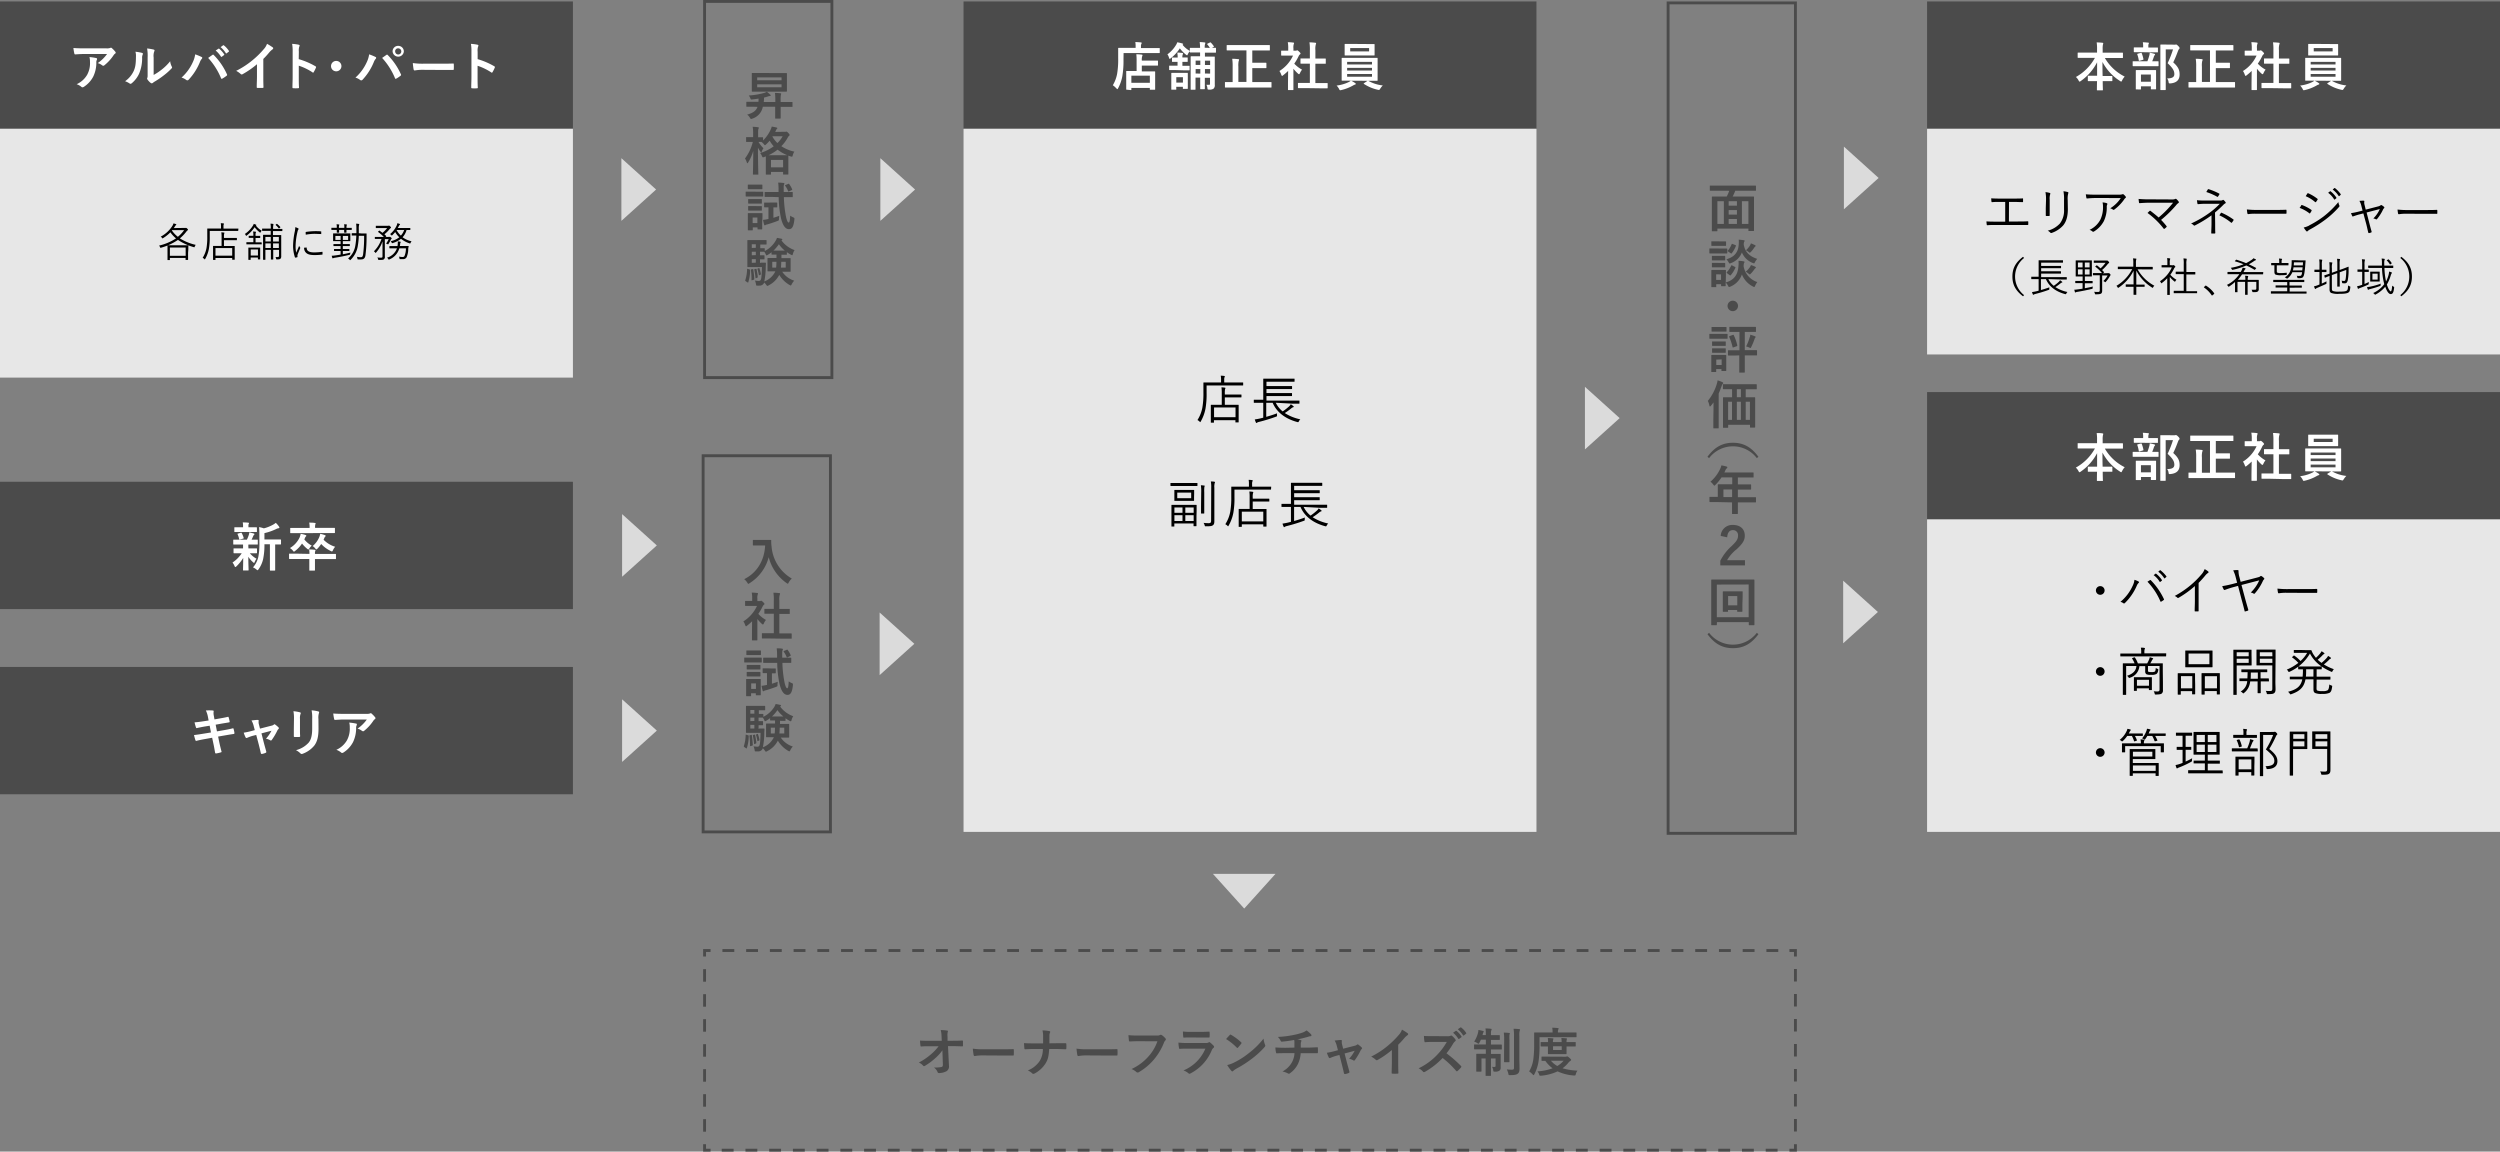 <svg xmlns="http://www.w3.org/2000/svg" viewBox="0 0 864 398"><rect x="0" y="0" width="864" height="398" fill="#808080" stroke="none"/><defs><style>.cls-1{fill:#4b4b4b;}.cls-2{fill:#fff;}.cls-3,.cls-6,.cls-7{fill:none;stroke:#4b4b4b;stroke-miterlimit:10;}.cls-4{fill:#e7e7e7;}.cls-5{fill:#dbdbdb;}.cls-6{stroke-dasharray:4.1 4.1;}.cls-7{stroke-dasharray:4.32 4.32;}</style></defs><title>sub_img02</title><g id="レイヤー_2" data-name="レイヤー 2"><g id="レイヤー_1-2" data-name="レイヤー 1"><rect class="cls-1" y="166.5" width="198" height="44"/><path class="cls-2" d="M83,188.19c-1.58,0-2.1,0-2.21,0s-.18,0-.18-.2v-1.29c0-.18,0-.2.18-.2s.63,0,2.21,0h2.33a12.66,12.66,0,0,0,.68-1.71,3,3,0,0,0,.13-.8c.59.11,1,.25,1.56.38.18.06.22.13.22.25a.32.32,0,0,1-.15.27,1,1,0,0,0-.27.42c-.19.45-.34.77-.55,1.19,1.24,0,1.76,0,1.94,0s.2,0,.2.2V188c0,.18,0,.2-.2.2s-.65,0-2.21,0h-.83a4.62,4.62,0,0,0,0,1v.32h.61c1.54,0,2.06,0,2.16,0s.2,0,.2.2v1.28c0,.18,0,.2-.2.2s-.62,0-2.16,0h-.12a8.17,8.17,0,0,0,2.3,1.89,5.38,5.38,0,0,0-.63,1.16c-.07.18-.12.28-.21.28s-.2-.07-.38-.25a8.64,8.64,0,0,1-1.6-1.87c0,2.5.09,3.92.09,4.55,0,.18,0,.2-.22.2H84.19c-.18,0-.2,0-.2-.2,0-.59.05-1.9.07-4.15a14.51,14.51,0,0,1-2.34,2.91c-.18.16-.29.25-.38.25s-.2-.12-.29-.36a4.87,4.87,0,0,0-.7-1.2,11.09,11.09,0,0,0,3.19-3.21h-.45c-1.55,0-2.07,0-2.18,0s-.2,0-.2-.2v-1.28c0-.18,0-.2.2-.2s.63,0,2.18,0H84v-.32c0-.42,0-.72,0-1Zm.31-4.32c-1.5,0-2,0-2.13,0s-.19,0-.19-.2v-1.24c0-.18,0-.2.19-.2s.63,0,2.13,0H84v-.49a5.17,5.17,0,0,0-.11-1.19c.65,0,1.23,0,1.88.09.18,0,.28.08.28.17a.76.76,0,0,1-.1.3,1.24,1.24,0,0,0-.09.65v.47h.61c1.49,0,2,0,2.1,0s.22,0,.22.2v1.24c0,.18,0,.2-.22.2s-.61,0-2.1,0ZM83,186.42c-.23.07-.31.06-.36-.14a6.88,6.88,0,0,0-.51-1.59c-.1-.19-.09-.25.17-.3l.91-.27c.22-.06.26,0,.33.12a8.4,8.4,0,0,1,.67,1.62c.05.18,0,.24-.18.29Zm8.39,1.68a23.72,23.72,0,0,1-.47,5.2,9.73,9.73,0,0,1-1.55,3.42c-.16.22-.25.34-.37.34s-.2-.09-.4-.25a4.12,4.12,0,0,0-1.17-.72,8.18,8.18,0,0,0,1.85-3.65,23.45,23.45,0,0,0,.36-5.19v-2c0-1.07,0-2-.1-3.08a8.84,8.84,0,0,1,1.65.43,13,13,0,0,0,3.12-1.24,5.49,5.49,0,0,0,1-.67A7.22,7.22,0,0,1,96.43,182a.58.58,0,0,1,.13.34c0,.11-.11.2-.27.22a2.15,2.15,0,0,0-.71.21,19.34,19.34,0,0,1-4.19,1.48v2.2h3.08c1.74,0,2.34,0,2.45,0s.2,0,.2.2v1.31c0,.18,0,.2-.2.2s-.58,0-1.82,0v6.33c0,1.7,0,2.4,0,2.49s0,.21-.17.21H93.48c-.18,0-.2,0-.2-.21s0-.79,0-2.49V188.1Z"/><path class="cls-2" d="M106.94,191.43a7.07,7.07,0,0,0-.11-1.55c.65,0,1.28.05,1.93.12.16,0,.27.09.27.22a.68.68,0,0,1-.11.32,2.15,2.15,0,0,0-.07.71v.18h4.82c1.59,0,2.13,0,2.24,0s.2,0,.2.2V193c0,.2,0,.22-.2.22s-.65,0-2.24,0h-4.82V195c0,1.26,0,1.89,0,2s0,.2-.19.2H107.1c-.18,0-.2,0-.2-.2s0-.72,0-2v-1.82h-4.59c-1.59,0-2.13,0-2.23,0s-.18,0-.18-.22v-1.42c0-.18,0-.2.18-.2s.64,0,2.23,0Zm-1.76-5a8,8,0,0,0,2.57,2.14,4.23,4.23,0,0,0-.81.95c-.18.27-.25.38-.36.38a.78.78,0,0,1-.41-.23,11.36,11.36,0,0,1-1.79-1.82,10.64,10.64,0,0,1-2.37,2.54c-.2.16-.33.27-.42.27s-.2-.13-.39-.38a4.08,4.08,0,0,0-1-.87,8.45,8.45,0,0,0,3.33-3.63,6.35,6.35,0,0,0,.38-1.28,8.4,8.4,0,0,1,1.62.38c.21.07.34.14.34.25a.3.3,0,0,1-.13.25,1.75,1.75,0,0,0-.41.7Zm-2.35-2.17c-1.65,0-2.21,0-2.32,0s-.21,0-.21-.2v-1.4c0-.18,0-.2.21-.2s.67,0,2.32,0H107v-.17a8,8,0,0,0-.13-1.67c.65,0,1.28,0,1.93.11.18,0,.29.09.29.18a1.12,1.12,0,0,1-.13.34,4.32,4.32,0,0,0-.07,1v.17h4.34c1.64,0,2.21,0,2.32,0s.2,0,.2.2v1.4c0,.18,0,.2-.2.2s-.68,0-2.32,0Zm9,2.27a9.33,9.33,0,0,0,4,2.43,4.89,4.89,0,0,0-.75,1.17c-.15.33-.22.45-.36.45a1,1,0,0,1-.42-.16A10.83,10.83,0,0,1,111,188a10.64,10.64,0,0,1-1.28,1.61c-.19.18-.29.27-.39.27s-.2-.11-.38-.33a3.38,3.38,0,0,0-.9-.83,8,8,0,0,0,2.27-3.06,4.62,4.62,0,0,0,.34-1.18,11.22,11.22,0,0,1,1.6.45c.24.09.29.16.29.26a.36.36,0,0,1-.14.26,1.35,1.35,0,0,0-.35.56Z"/><rect class="cls-1" y="230.5" width="198" height="44"/><path class="cls-2" d="M71.87,247.79a8.74,8.74,0,0,0-.72-2.25,16.59,16.59,0,0,1,2.34,0c.23,0,.36.09.36.27a3.92,3.92,0,0,0,0,1.29l.27,1.52,1.48-.26c1-.18,2.29-.39,3.22-.64.09,0,.16.07.2.2a11.37,11.37,0,0,1,.36,1.54c0,.13-.09.18-.27.2-.83.15-2.11.34-3,.51l-1.58.28.45,2.31,2.61-.45c1.28-.22,2.16-.42,2.83-.6.23,0,.29,0,.3.2a9.32,9.32,0,0,1,.31,1.44.29.29,0,0,1-.27.31c-.54.07-1.62.25-2.9.47l-2.48.43.41,2c.25,1.2.56,2.36.79,3.26,0,.09-.07.14-.23.19a11.34,11.34,0,0,1-1.64.38c-.23,0-.34-.07-.36-.21-.13-.67-.32-1.93-.58-3.08l-.45-2.13-2.45.44c-1.22.21-2.23.43-2.91.61a.29.29,0,0,1-.42-.2c-.18-.52-.36-1.21-.5-1.78,1.1-.13,2-.27,3.35-.49l2.52-.41-.45-2.33-1.69.27c-1,.17-2.2.42-2.69.54-.18.06-.27,0-.34-.18a15.52,15.52,0,0,1-.5-1.8c1-.07,2-.19,3.2-.39L72.1,249Z"/><path class="cls-2" d="M87.49,254.26a13.89,13.89,0,0,0-2,.7,1.05,1.05,0,0,1-.32.09c-.13,0-.22-.07-.31-.25a10.1,10.1,0,0,1-.63-1.59,22.21,22.21,0,0,0,2.74-.59l1.08-.29-.4-1.51a6.54,6.54,0,0,0-.74-1.82c.74-.09,1.64-.2,2.11-.2.29,0,.42.11.38.36a2.76,2.76,0,0,0,.11,1.3l.34,1.35,3.91-1a2,2,0,0,0,.9-.4.31.31,0,0,1,.21-.11.6.6,0,0,1,.31.17,8.73,8.73,0,0,1,1.06.9.4.4,0,0,1,.14.27.56.56,0,0,1-.19.36,1.45,1.45,0,0,0-.29.37,21,21,0,0,1-2,3.39.33.33,0,0,1-.27.16.55.55,0,0,1-.27-.09,4.7,4.7,0,0,0-1.44-.54,12.79,12.79,0,0,0,1.91-2.75l-3.47.91.83,3.26c.3,1.14.55,2,.82,3a.34.34,0,0,1-.23.48,5.5,5.5,0,0,1-1.19.36c-.23.06-.38,0-.45-.27-.22-1-.47-2-.72-3L88.55,254Z"/><path class="cls-2" d="M101.6,248.42a12.78,12.78,0,0,0-.19-2.63,13.35,13.35,0,0,1,2.23.38c.21.06.3.16.3.29a.68.68,0,0,1-.07.27,4.16,4.16,0,0,0-.2,1.71v3.64c0,.93,0,1.64.06,2.27,0,.27-.11.36-.4.36h-1.44c-.25,0-.36-.09-.34-.31,0-.63,0-1.67,0-2.45Zm8.48,3.37c0,2.67-.39,4.45-1.45,5.87a9.34,9.34,0,0,1-4,2.83,1.23,1.23,0,0,1-.37.09.62.62,0,0,1-.44-.22,6,6,0,0,0-1.53-1.1,8.79,8.79,0,0,0,4.4-2.63c.82-1,1.2-2.52,1.2-4.8v-3.41a12.71,12.71,0,0,0-.2-2.93,11.84,11.84,0,0,1,2.35.39.31.31,0,0,1,.25.31.62.62,0,0,1-.07.29,5.16,5.16,0,0,0-.17,2Z"/><path class="cls-2" d="M119,248.66c-1,0-2.12.07-3.19.14-.21,0-.28-.11-.32-.27a17.06,17.06,0,0,1-.32-1.94c1.22.09,2.21.12,3.65.12h7.73a3.55,3.55,0,0,0,1.24-.11,1.54,1.54,0,0,1,.34-.12.61.61,0,0,1,.41.25,8.36,8.36,0,0,1,1.08,1.14.5.5,0,0,1,.15.32.48.48,0,0,1-.25.38,2,2,0,0,0-.49.52,15.17,15.17,0,0,1-3.17,3.47.52.52,0,0,1-.38.17.77.77,0,0,1-.43-.18,4.17,4.17,0,0,0-1.49-.74,12.9,12.9,0,0,0,3.22-3.15Zm1,7a8.37,8.37,0,0,0,.88-4.25,6.22,6.22,0,0,0-.18-1.69,19.1,19.1,0,0,1,2.32.34c.24,0,.31.18.31.34a.82.82,0,0,1-.09.33,1.6,1.6,0,0,0-.16.73,11.25,11.25,0,0,1-1.06,5,9.52,9.52,0,0,1-3.28,3.58.88.88,0,0,1-.51.18.51.51,0,0,1-.35-.16,5.13,5.13,0,0,0-1.64-.92A8,8,0,0,0,120,255.68Z"/><rect class="cls-3" x="200.5" y="43.5" width="130" height="44" transform="translate(331 -200) rotate(90)"/><path class="cls-1" d="M260.4,36.89c-1.6,0-2.16,0-2.27,0s-.2,0-.2-.2v-1.3c0-.18,0-.2.2-.2s.67,0,2.27,0h1.71a9.82,9.82,0,0,0,.05-1.12c-.66.11-1.37.22-2.1.29-.54.07-.58.06-.72-.36a4.22,4.22,0,0,0-.56-1,25.12,25.12,0,0,0,5.35-.89,4.56,4.56,0,0,0,.9-.39,10.19,10.19,0,0,1,1.17,1c.12.13.16.18.16.27s-.11.18-.32.2a3.11,3.11,0,0,0-.73.18c-.41.12-.82.25-1.27.36,0,.54,0,1-.09,1.51h4v-.51a18.69,18.69,0,0,0-.13-2.62,17.84,17.84,0,0,1,1.88.12c.18,0,.27.07.27.18a1.89,1.89,0,0,1-.11.44,11.61,11.61,0,0,0-.07,1.87v.52h1.64c1.6,0,2.16,0,2.27,0s.19,0,.19.2v1.3c0,.18,0,.2-.19.2s-.67,0-2.27,0H269.8V38.6c0,1.39,0,2.07,0,2.18s0,.2-.21.2h-1.5c-.18,0-.19,0-.19-.2s0-.79,0-2.18V36.89h-4.27A5.31,5.31,0,0,1,260,41a1.6,1.6,0,0,1-.41.12c-.14,0-.24-.1-.42-.43a3.63,3.63,0,0,0-.95-1.08c2-.57,3.08-1.28,3.57-2.68Zm8.86-11.63c1.74,0,2.37,0,2.5,0s.2,0,.2.2,0,.59,0,1.67v2.65c0,1.1,0,1.57,0,1.68s0,.21-.2.21-.76,0-2.5,0h-6.74c-1.76,0-2.39,0-2.5,0s-.2,0-.2-.21,0-.58,0-1.68V27.09c0-1.08,0-1.54,0-1.67s0-.2.2-.2.74,0,2.5,0Zm-7.58,1.49v1h8.42v-1Zm8.42,2.4h-8.42v1h8.42Z"/><path class="cls-1" d="M271.22,45.54a.69.69,0,0,0,.32,0,.45.45,0,0,1,.2-.05c.15,0,.31.05.7.46s.44.56.44.71a.4.4,0,0,1-.2.32,1.47,1.47,0,0,0-.42.54,12.73,12.73,0,0,1-2.23,3,13.19,13.19,0,0,0,4.5,1.89,3.88,3.88,0,0,0-.55,1.25c-.15.56-.15.56-.71.41-.27-.09-.56-.18-.81-.29,0,.13,0,.63,0,1.77v1.58c0,2.45,0,2.9,0,3s0,.2-.2.2h-1.42c-.18,0-.2,0-.2-.2v-.7h-4.19v.72c0,.18,0,.2-.2.2h-1.39c-.18,0-.19,0-.19-.2s0-.56,0-3V55.77c0-1,0-1.46,0-1.73l-.54.22a1.54,1.54,0,0,1-.44.12c-.16,0-.23-.14-.37-.48a3.39,3.39,0,0,0-.62-1,15.78,15.78,0,0,0,4.7-2.34A9.88,9.88,0,0,1,266,48.62a13.12,13.12,0,0,1-1.21,1.26c-.22.2-.33.29-.42.29s-.21-.11-.39-.34a3.34,3.34,0,0,0-.83-.77l-1,0a9.27,9.27,0,0,0,1.71,2.16,4.16,4.16,0,0,0-.58,1.13c-.07.24-.1.34-.19.34s-.15-.09-.27-.27a9,9,0,0,1-.87-1.38c0,4.88.13,8.78.13,9.09s0,.22-.22.22h-1.46c-.18,0-.19,0-.19-.22s.1-3.76.12-8a15.47,15.47,0,0,1-1.76,4c-.11.18-.2.29-.27.29s-.15-.09-.2-.29a5.79,5.79,0,0,0-.63-1.36,15.85,15.85,0,0,0,2.7-5.71h-.38c-1.26,0-1.66,0-1.76,0s-.18,0-.18-.19V47.6c0-.18,0-.2.18-.2s.5,0,1.76,0h.49V46.3a13.34,13.34,0,0,0-.15-2.47c.69,0,1.25.06,1.8.13.18,0,.31.09.31.2a.87.87,0,0,1-.11.38c-.11.21-.12.5-.12,1.72v1.17c1.06,0,1.4,0,1.51,0s.2,0,.2.2v.92a12.62,12.62,0,0,0,2.64-3.8,5,5,0,0,0,.35-1c.61.09,1.16.2,1.65.32.2.06.29.13.29.22a.36.36,0,0,1-.14.25,1.35,1.35,0,0,0-.35.51l-.25.55Zm-1.08,8.09c1.08,0,1.64,0,1.91,0a13.77,13.77,0,0,1-3.31-1.91,16.48,16.48,0,0,1-3.12,1.93Zm-3.69,4.21h4.19V55.27h-4.19Zm.5-10.62a8.86,8.86,0,0,0,1.73,2.21,9.41,9.41,0,0,0,1.8-2.34H267Z"/><path class="cls-1" d="M261.66,66.26c1.37,0,1.82,0,1.91,0s.2,0,.2.19V67.7c0,.2,0,.22-.2.22s-.54,0-1.91,0h-1.84c-1.38,0-1.82,0-1.92,0s-.2,0-.2-.22V66.42c0-.18,0-.19.2-.19s.54,0,1.92,0Zm1.76,10.23c0,2.09,0,2.48,0,2.59s0,.2-.2.2H262c-.18,0-.2,0-.2-.2V78.6h-1.64v.81c0,.18,0,.19-.2.19h-1.29c-.2,0-.22,0-.22-.19s0-.53,0-2.7V75.55c0-1.13,0-1.56,0-1.69s0-.2.22-.2.48,0,1.63,0h1.36c1.15,0,1.53,0,1.65,0s.2,0,.2.2,0,.54,0,1.39ZM261.66,63.8c1.15,0,1.51,0,1.62,0s.2,0,.2.2v1.19c0,.18,0,.19-.2.19s-.47,0-1.62,0h-1.39c-1.17,0-1.53,0-1.64,0s-.19,0-.19-.19V64c0-.18,0-.2.19-.2s.47,0,1.64,0Zm-.09,5c1.08,0,1.4,0,1.51,0s.22,0,.22.2v1.17c0,.18,0,.2-.22.2s-.43,0-1.51,0h-1.28c-1.1,0-1.42,0-1.53,0s-.2,0-.2-.2V69c0-.18,0-.2.2-.2s.43,0,1.53,0Zm0,2.43c1.08,0,1.4,0,1.51,0s.22,0,.22.2v1.15c0,.18,0,.2-.22.2s-.43,0-1.51,0h-1.28c-1.1,0-1.42,0-1.53,0s-.2,0-.2-.2V71.41c0-.18,0-.2.2-.2s.43,0,1.53,0Zm-1.46,3.94v1.93h1.64V75.19ZM267,70c1,0,1.3,0,1.4,0s.22,0,.22.21v1.25c0,.19,0,.21-.22.21s-.36,0-1.11,0v3.6c.65-.2,1.31-.42,2-.67,0,.27-.06.67-.08,1,0,.57,0,.57-.52.77-1.26.49-2.43.86-3.55,1.19a1.32,1.32,0,0,0-.57.21.39.39,0,0,1-.25.11c-.11,0-.18-.07-.24-.23-.11-.36-.27-1.05-.38-1.66a12.31,12.31,0,0,0,1.59-.25l.29-.06V71.65c-.92,0-1.19,0-1.3,0s-.2,0-.2-.21V70.22c0-.19,0-.21.2-.21s.4,0,1.4,0Zm-.16-1.94c-1.7,0-2.27,0-2.38,0s-.2,0-.2-.21V66.55c0-.18,0-.2.2-.2s.68,0,2.38,0h2.23v-.67a19.91,19.91,0,0,0-.13-2.57c.72,0,1.21.05,1.84.12.18,0,.31.11.31.2a.94.94,0,0,1-.11.36c-.11.22-.13.4-.13,1.39v1.17h.56c1.68,0,2.25,0,2.36,0s.2,0,.2.2v1.37c0,.2,0,.21-.2.21s-.68,0-2.36,0h-.5a40.08,40.08,0,0,0,.72,6.7c.27,1.31.63,2.09.93,2.09s.45-.63.53-2.4a5.32,5.32,0,0,0,1,.58c.53.21.49.29.44.84-.26,2.42-.83,3.26-1.86,3.26s-2.05-.88-2.75-3.76a38,38,0,0,1-.81-7.31Zm5.54-4.5c.22-.11.26-.09.38.07a8.87,8.87,0,0,1,1,1.76c.07.17,0,.24-.22.35l-.84.39c-.26.13-.27.09-.33-.09a7.88,7.88,0,0,0-1-1.82c-.11-.16-.07-.21.14-.3Z"/><path class="cls-1" d="M259,93.1c.24.08.25.09.25.29a13.65,13.65,0,0,1-.64,4.12c0,.11-.06.15-.11.15a.36.36,0,0,1-.2-.09l-.54-.36c-.22-.15-.23-.2-.18-.4a13.31,13.31,0,0,0,.61-3.72c0-.22,0-.22.27-.15ZM270.07,88V89.2h.81c1.51,0,2,0,2.16,0s.2,0,.2.2,0,.47,0,1.37v1.58c0,.9,0,1.26,0,1.37s0,.2-.2.2-.65,0-2.16,0h-.54A7.84,7.84,0,0,0,274.48,97a5.08,5.08,0,0,0-.86,1.25c-.17.3-.22.41-.35.41s-.19-.07-.41-.18A10,10,0,0,1,269.31,95a8.24,8.24,0,0,1-3.67,3.62,1.3,1.3,0,0,1-.43.2c-.13,0-.22-.13-.4-.38a4,4,0,0,0-.7-.8,1.64,1.64,0,0,1-1.66,1.07,5.63,5.63,0,0,1-.81,0c-.29,0-.29,0-.38-.58a5.76,5.76,0,0,0-.36-1.17,8.88,8.88,0,0,0,1.23.13.76.76,0,0,0,.81-.43c.21-.45.32-1.64.39-4.36h-3c-1.21,0-1.66,0-1.84,0s-.2,0-.2-.2,0-.77,0-2.22v-4.5c0-1.42,0-2.1,0-2.21s0-.2.2-.2.63,0,1.84,0H263c1.1,0,1.61,0,1.71,0s.22,0,.22.2v1.15c0,.16,0,.18-.22.18s-.61,0-1.71,0h-.25v1.27c.92,0,1.26,0,1.35,0s.2,0,.2.2v.79A9.33,9.33,0,0,0,268,83.31a4.8,4.8,0,0,0,.52-1.1c.58.09,1.08.2,1.6.31.15,0,.24.1.24.23a.26.26,0,0,1-.17.25l-.12.09a9.59,9.59,0,0,0,4.54,3.35,3.68,3.68,0,0,0-.58,1.3c-.09.3-.15.45-.27.45a1.17,1.17,0,0,1-.43-.18,9,9,0,0,1-1.39-.87v.72c0,.17,0,.18-.2.18s-.45,0-1.6,0Zm-10,5c.24,0,.25,0,.27.13a32.23,32.23,0,0,1,.33,3.25c0,.17,0,.24-.22.31l-.48.14c-.22.08-.26.09-.26-.09a26.61,26.61,0,0,0-.19-3.4c0-.18,0-.21.16-.25Zm1.14-7.36V84.42h-1.39v1.27Zm0,2.53V87h-1.39v1.22Zm0,2.61V89.56h-1.39v1.27Zm0,2.13c.18,0,.21,0,.25.11a24.21,24.21,0,0,1,.43,2.66c0,.16,0,.22-.18.29l-.36.14c-.2.08-.23.09-.25-.1a24,24,0,0,0-.42-2.78c0-.16,0-.18.17-.23Zm1-.23c.16-.08.2-.06.24.07a11.51,11.51,0,0,1,.52,1.92c0,.15,0,.18-.15.26l-.34.16c-.16.09-.21.07-.23-.07a12.74,12.74,0,0,0-.47-2c0-.15,0-.13.11-.2Zm.76-1.9c1.08,0,1.4,0,1.51,0s.22,0,.22.23c0,.43-.06.9-.06,1.26a24.79,24.79,0,0,1-.5,5,6.91,6.91,0,0,0,3.65-3.16l.15-.33h-.33c-1.51,0-2,0-2.16,0s-.2,0-.2-.2,0-.47,0-1.37V90.73c0-.9,0-1.25,0-1.37s0-.2.2-.2.65,0,2.16,0h.74V88c-1.1,0-1.42,0-1.51,0s-.2,0-.2-.18v-.64a10.91,10.91,0,0,1-1.31.9,1.37,1.37,0,0,1-.42.18c-.11,0-.18-.13-.3-.44a8.28,8.28,0,0,0-.47-.82h-.13l-1.35,0v1.22c.92,0,1.26,0,1.35,0s.2,0,.2.21v1c0,.18,0,.2-.2.2s-.43,0-1.35,0v1.27Zm3.92-.3v2h1.34a18.32,18.32,0,0,0,.1-2Zm4.34-3.87a11.1,11.1,0,0,1-2.05-2.2,13,13,0,0,1-1.87,2.2Zm.31,5.87v-2H270a18.93,18.93,0,0,1-.11,2Z"/><rect class="cls-3" x="455" y="122.5" width="287" height="44" transform="translate(743 -454) rotate(90)"/><path class="cls-1" d="M593.38,65.92c-1.6,0-2.16,0-2.27,0s-.2,0-.2-.18v-1.4c0-.18,0-.2.2-.2s.67,0,2.27,0h11c1.62,0,2.16,0,2.27,0s.21,0,.21.2v1.4c0,.17,0,.18-.21.18s-.65,0-2.27,0h-4.68a15.1,15.1,0,0,1-.89,2h4.72c1.71,0,2.32,0,2.45,0s.2,0,.2.2,0,.9,0,3.41v3.25c0,4,0,4.76,0,4.87s0,.19-.2.19h-1.53c-.18,0-.2,0-.2-.19V79H593.53v.72c0,.18,0,.2-.2.2h-1.52c-.18,0-.19,0-.19-.2s0-.88,0-4.9V71.93c0-2.88,0-3.67,0-3.8s0-.2.19-.2.74,0,2.45,0h2.49a13.76,13.76,0,0,0,.88-2Zm.15,11.47h2.23V69.54h-2.23Zm6.75-6.3V69.54h-2.85v1.55Zm0,3.07V72.6h-2.85v1.56Zm0,3.23V75.68h-2.85v1.71ZM602,69.54v7.85h2.25V69.54Z"/><path class="cls-1" d="M594.84,85.9c1.37,0,1.8,0,1.91,0s.2,0,.2.2v1.28c0,.2,0,.21-.2.21s-.54,0-1.91,0h-2c-1.35,0-1.8,0-1.89,0s-.2,0-.2-.21V86.06c0-.18,0-.2.2-.2s.54,0,1.89,0Zm1.58,11.72c3.12-.9,4.2-2.88,4.4-5.78a8.11,8.11,0,0,0,0-1.71,12.44,12.44,0,0,1,1.73.18c.21,0,.34.11.34.23a.49.49,0,0,1-.11.33c-.09.12-.12.3-.2,1.08a7,7,0,0,0,4.74,5.53,6.54,6.54,0,0,0-.74,1.26c-.14.3-.2.45-.34.45a1.21,1.21,0,0,1-.42-.17A8.07,8.07,0,0,1,602,94.85,7,7,0,0,1,598,99.06a1.56,1.56,0,0,1-.42.13c-.14,0-.21-.13-.38-.45a4,4,0,0,0-.81-1.1c0,.77,0,1,0,1.08s0,.2-.18.2H595c-.18,0-.19,0-.19-.2v-.49h-1.68v.83c0,.16,0,.18-.2.18h-1.29c-.18,0-.2,0-.2-.18s0-.54,0-2.72V95.19c0-1.14,0-1.57,0-1.69s0-.2.2-.2.48,0,1.63,0h1.37c1.16,0,1.53,0,1.66,0s.18,0,.18.2,0,.54,0,1.38Zm-1.71-14.19c1.16,0,1.52,0,1.62,0s.2,0,.2.19V84.8c0,.16,0,.18-.2.18s-.46,0-1.62,0h-1.46c-1.17,0-1.53,0-1.63,0s-.18,0-.18-.18V83.59c0-.18,0-.19.18-.19s.46,0,1.63,0Zm-.19,5c1.06,0,1.38,0,1.49,0s.22,0,.22.2v1.17c0,.18,0,.19-.22.19s-.43,0-1.49,0h-1.16c-1.1,0-1.42,0-1.53,0s-.2,0-.2-.19V88.62c0-.18,0-.2.2-.2s.43,0,1.53,0Zm0,2.44c1.06,0,1.38,0,1.49,0s.22,0,.22.2V92.2c0,.18,0,.2-.22.2s-.43,0-1.49,0h-1.16c-1.1,0-1.42,0-1.53,0s-.2,0-.2-.2V91.05c0-.18,0-.2.2-.2s.43,0,1.53,0Zm-1.41,3.94v1.93h1.68V94.83Zm13.43-4.27c-.16.34-.2.47-.36.47a1.59,1.59,0,0,1-.39-.11A6.7,6.7,0,0,1,602,87.25a6.34,6.34,0,0,1-3.82,3.69,1.42,1.42,0,0,1-.39.12c-.15,0-.22-.12-.4-.45a4.33,4.33,0,0,0-.74-1c2.89-.84,4.11-2.55,4.25-5.13a9,9,0,0,0,0-1.65,14.44,14.44,0,0,1,1.68.18c.22,0,.36.09.36.21a.51.51,0,0,1-.13.33c-.09.11-.12.27-.18.92.47,3,2.4,4.23,4.67,5A5.15,5.15,0,0,0,606.54,90.56Zm-9.67,3.87c-.21-.16-.19-.2-.07-.34a9.3,9.3,0,0,0,1.5-2.25c.09-.18.12-.2.36-.07l.9.47c.23.12.25.16.18.34a9.91,9.91,0,0,1-1.57,2.52c-.07.09-.11.12-.18.12a.41.41,0,0,1-.22-.1Zm.38-7.49c-.21-.14-.21-.18-.09-.32a7.84,7.84,0,0,0,1.3-2.2c.07-.2.09-.16.34-.07l.94.36c.21.09.23.13.18.31a9.24,9.24,0,0,1-1.41,2.5c-.07.09-.11.12-.16.12a.41.41,0,0,1-.22-.1Zm7.53,5.37a2.77,2.77,0,0,0,.34-.69,9.13,9.13,0,0,1,1.39.54c.25.13.32.22.32.31s-.07.2-.2.27a1.69,1.69,0,0,0-.3.34,13.4,13.4,0,0,1-1.21,1.48c-.18.18-.29.29-.4.29s-.23-.11-.46-.29a5.72,5.72,0,0,0-.94-.63A8.31,8.31,0,0,0,604.78,92.31Zm0-7.49a2,2,0,0,0,.33-.69,11.4,11.4,0,0,1,1.35.58c.23.13.29.16.29.27s-.07.18-.18.27a1.71,1.71,0,0,0-.31.36A9.41,9.41,0,0,1,605.16,87c-.22.22-.33.33-.44.33s-.21-.09-.41-.26a3.25,3.25,0,0,0-.92-.57A8.11,8.11,0,0,0,604.81,84.82Z"/><path class="cls-1" d="M600.66,105.72a1.81,1.81,0,1,1-1.81-1.8A1.81,1.81,0,0,1,600.66,105.72Z"/><path class="cls-1" d="M594.93,115.38c1.39,0,1.82,0,1.93,0s.19,0,.19.19v1.28c0,.2,0,.22-.19.22s-.54,0-1.93,0h-2.07c-1.37,0-1.82,0-1.91,0s-.2,0-.2-.22v-1.28c0-.18,0-.19.2-.19s.54,0,1.91,0Zm1.67,10.05c0,2.09,0,2.48,0,2.59s0,.2-.2.2h-1.28c-.18,0-.19,0-.19-.2v-.47h-1.82v.81c0,.18,0,.2-.2.2h-1.28c-.2,0-.21,0-.21-.2s0-.54,0-2.71v-1.09c0-1.11,0-1.56,0-1.69s0-.2.21-.2.49,0,1.64,0h1.48c1.17,0,1.53,0,1.65,0s.2,0,.2.2,0,.56,0,1.39ZM594.86,113c1.17,0,1.51,0,1.62,0s.21,0,.21.19v1.21c0,.18,0,.2-.21.2s-.45,0-1.62,0h-1.52c-1.17,0-1.53,0-1.63,0s-.2,0-.2-.2v-1.21c0-.18,0-.19.2-.19s.46,0,1.63,0Zm-.16,5c1.09,0,1.42,0,1.53,0s.19,0,.19.19v1.16c0,.18,0,.19-.19.19s-.44,0-1.53,0h-1.28c-1.1,0-1.42,0-1.53,0s-.2,0-.2-.19v-1.16c0-.18,0-.19.2-.19s.43,0,1.53,0Zm0,2.38c1.09,0,1.42,0,1.53,0s.19,0,.19.2v1.17c0,.16,0,.18-.19.18s-.44,0-1.53,0h-1.28c-1.1,0-1.42,0-1.53,0s-.2,0-.2-.18v-1.17c0-.18,0-.2.2-.2s.43,0,1.53,0Zm-1.55,3.9v1.86H595V124.2Zm6.62-1.42c-1.71,0-2.28,0-2.39,0s-.2,0-.2-.22v-1.4c0-.18,0-.2.2-.2s.68,0,2.39,0h1.39v-6.32h-1c-1.63,0-2.19,0-2.3,0s-.2,0-.2-.18v-1.38c0-.18,0-.2.2-.2s.67,0,2.3,0h4.18c1.66,0,2.22,0,2.32,0s.2,0,.2.2v1.38c0,.16,0,.18-.2.18s-.66,0-2.32,0H603V121h1.65c1.69,0,2.29,0,2.38,0s.2,0,.2.2v1.4c0,.2,0,.22-.2.22s-.69,0-2.38,0H603v3.91c0,1.19,0,1.75,0,1.85s0,.2-.21.2h-1.5c-.18,0-.2,0-.2-.2s0-.66,0-1.85v-3.91Zm-.93-7.11c.21-.07.27-.09.36.11a16.53,16.53,0,0,1,1.2,3.47c0,.18,0,.24-.21.33l-1.06.38c-.26.09-.29.09-.35-.09a19.38,19.38,0,0,0-1.17-3.52c-.07-.18,0-.21.2-.3Zm5.9.76a3.06,3.06,0,0,0,.15-.83,12,12,0,0,1,1.67.56c.15.07.2.14.2.21a.33.33,0,0,1-.11.22.92.92,0,0,0-.25.43,22.48,22.48,0,0,1-1.15,2.77c-.11.27-.17.4-.29.4a1.25,1.25,0,0,1-.43-.18,8.53,8.53,0,0,0-1.08-.36A17.38,17.38,0,0,0,604.74,116.43Z"/><path class="cls-1" d="M592.19,141.3c0-.64,0-1.45,0-2.23-.27.4-.58.78-.9,1.17-.14.16-.25.25-.32.25s-.17-.1-.2-.3a6,6,0,0,0-.54-1.64,17,17,0,0,0,3.08-5.8,9.41,9.41,0,0,0,.29-1.3,10.67,10.67,0,0,1,1.65.62c.18.07.29.16.29.32s-.09.22-.2.33-.2.27-.36.72c-.32.91-.65,1.76-1,2.57v9.11c0,1.75,0,2.63,0,2.72s0,.2-.2.2h-1.46c-.18,0-.19,0-.19-.2s0-1,0-2.72Zm5.91-6.8c-1.77,0-2.36,0-2.47,0s-.2,0-.2-.19V133c0-.19,0-.21.2-.21s.7,0,2.47,0h6.37c1.77,0,2.36,0,2.47,0s.2,0,.2.21v1.34c0,.18,0,.19-.2.19s-.7,0-2.47,0h-1.15v2.77h.56c1.75,0,2.37,0,2.5,0s.2,0,.2.2,0,.81,0,3v3.13c0,3.17,0,3.83,0,3.94s0,.2-.2.2H605c-.18,0-.2,0-.2-.2v-.75h-7.55v.82c0,.18,0,.2-.19.2h-1.39c-.18,0-.2,0-.2-.2s0-.77,0-4v-2.84c0-2.49,0-3.17,0-3.3s0-.2.2-.2.72,0,2.47,0h.46V134.5Zm.48,10.6v-6.25h-1.35v6.25Zm3.07-7.83V134.5h-1.39v2.77Zm0,7.83v-6.25h-1.39v6.25Zm1.67-6.25v6.25h1.46v-6.25Z"/><path class="cls-1" d="M607.16,158.33a10.38,10.38,0,0,0-16.5,0l-.56-.46c2.53-3.44,5.26-4.85,8.81-4.85s6.28,1.41,8.8,4.85Z"/><path class="cls-1" d="M593.24,173.51c-1.59,0-2.15,0-2.25,0s-.2,0-.2-.2v-1.42c0-.16,0-.18.2-.18s.66,0,2.25,0h.43v-2.52c0-1,0-1.52,0-1.62s0-.2.22-.2.72,0,2.47,0h2.3v-2.39h-3.69a16.26,16.26,0,0,1-2.11,2.57c-.18.2-.28.29-.37.29s-.19-.11-.37-.34a3.47,3.47,0,0,0-1-1,13.33,13.33,0,0,0,3.33-4.36,6.09,6.09,0,0,0,.47-1.31c.64.12,1.24.25,1.72.39.22.07.33.17.33.31s-.09.21-.22.34a1.84,1.84,0,0,0-.45.65l-.36.77h7.44c1.74,0,2.36,0,2.46,0s.2,0,.2.2v1.33c0,.18,0,.2-.2.2s-.72,0-2.46,0h-2.77v2.39h1.92c1.77,0,2.36,0,2.47,0s.18,0,.18.2V169c0,.18,0,.2-.18.2s-.7,0-2.47,0h-1.92v2.63h3.81c1.59,0,2.15,0,2.25,0s.2,0,.2.18v1.42c0,.18,0,.2-.2.2s-.66,0-2.25,0h-3.81v.88c0,1.89,0,2.84,0,2.93s0,.2-.2.2h-1.6c-.2,0-.22,0-.22-.2s0-1,0-2.93v-.88Zm5.38-1.73v-2.63h-3v2.63Z"/><path class="cls-1" d="M594.67,185.22a4,4,0,0,1,4.23-3.8c2.47,0,4.1,1.34,4.1,3.71,0,1.53-.66,2.69-2.77,4.65a13.4,13.4,0,0,0-3.35,3.82h6.18v1.8h-8.52v-1.61a17.29,17.29,0,0,1,3.93-5.09c1.8-1.73,2.19-2.45,2.19-3.59a1.71,1.71,0,0,0-1.8-1.9c-1.13,0-1.83.84-1.94,2.48Z"/><path class="cls-1" d="M593.34,215.88c0,.18,0,.2-.19.2H591.6c-.18,0-.2,0-.2-.2s0-1.33,0-6.9v-3.54c0-3.59,0-4.83,0-4.95s0-.2.2-.2.72,0,2.41,0h9.71c1.69,0,2.28,0,2.41,0s.2,0,.2.2,0,1.36,0,4.33V209c0,5.57,0,6.77,0,6.88s0,.2-.2.2h-1.55c-.18,0-.2,0-.2-.2V215h-11Zm0-13.85v11.28h11V202Zm8.83,6.76c0,1.72,0,2.34,0,2.46s0,.2-.19.2h-1.39c-.2,0-.22,0-.22-.2v-.43h-3.17v.43c0,.18,0,.2-.19.2h-1.41c-.18,0-.2,0-.2-.2s0-.74,0-2.46v-2.44c0-1.18,0-1.69,0-1.8s0-.19.2-.19.58,0,2,0h2.47c1.39,0,1.84,0,2,0s.19,0,.19.19,0,.62,0,1.72Zm-4.94-2.8v3.21h3.17V206Z"/><path class="cls-1" d="M607.71,219.17c-2.52,3.44-5.25,4.84-8.8,4.84s-6.28-1.4-8.81-4.84l.56-.47a10.37,10.37,0,0,0,16.5,0Z"/><rect class="cls-3" x="200" y="200.5" width="130" height="44" transform="translate(487.5 -42.5) rotate(90)"/><path class="cls-1" d="M264.51,186.6c1.29,0,1.69,0,1.8,0s.23,0,.23.22a10.38,10.38,0,0,0,.11,2,14.1,14.1,0,0,0,7,11.13,5.19,5.19,0,0,0-1.07,1.36c-.14.29-.21.42-.32.42a1,1,0,0,1-.42-.23,15.52,15.52,0,0,1-6.17-8.94,15.16,15.16,0,0,1-6.63,9c-.21.13-.32.22-.41.22s-.2-.15-.38-.44a4.38,4.38,0,0,0-1.06-1.18c4.46-2.2,7-6.5,7.24-11.65H262.2c-1.29,0-1.69,0-1.8,0s-.21,0-.21-.2v-1.51c0-.18,0-.2.21-.2s.51,0,1.8,0Z"/><path class="cls-1" d="M259.92,214.72a19.6,19.6,0,0,1-1.71,1.49c-.18.15-.29.24-.38.24s-.18-.15-.29-.42a5.26,5.26,0,0,0-.63-1.28,12.36,12.36,0,0,0,4.7-5.33h-2c-1.37,0-1.81,0-1.91,0s-.2,0-.2-.2v-1.33c0-.18,0-.2.2-.2s.54,0,1.91,0h.34V207a10.83,10.83,0,0,0-.15-2.2c.69,0,1.23.06,1.88.13.18,0,.28.11.28.18a.93.93,0,0,1-.1.38,3.73,3.73,0,0,0-.11,1.44v.81h.75a.66.66,0,0,0,.35-.07.45.45,0,0,1,.19-.07c.11,0,.29.1.67.46s.49.53.49.65a.37.37,0,0,1-.18.29,1.76,1.76,0,0,0-.42.52,17.68,17.68,0,0,1-1.53,2.63,10.27,10.27,0,0,0,2.65,2.11,4.24,4.24,0,0,0-.72,1.17c-.13.27-.22.39-.34.39s-.2-.07-.36-.21a12.81,12.81,0,0,1-1.55-1.68V219c0,1.33,0,2,0,2.13s0,.19-.21.19H260.1c-.2,0-.22,0-.22-.19s0-.8,0-2.13Zm6,5.94c-1.71,0-2.3,0-2.41,0s-.2,0-.2-.2v-1.42c0-.18,0-.2.2-.2s.7,0,2.41,0h1.51v-6.73h-.81c-1.6,0-2.16,0-2.27,0s-.18,0-.18-.18V210.6c0-.18,0-.18.18-.18h3.08v-2.86a16,16,0,0,0-.14-2.72c.68,0,1.37.06,2,.13.16,0,.29.09.29.18a.78.78,0,0,1-.09.38,5.67,5.67,0,0,0-.15,2v2.91h3.4c.19,0,.2,0,.2.18V212c0,.18,0,.18-.2.18s-.66,0-2.26,0h-1.14v6.73H271c1.71,0,2.29,0,2.39,0s.22,0,.22.2v1.42c0,.18,0,.2-.22.2s-.68,0-2.39,0Z"/><path class="cls-1" d="M261.16,227.26c1.37,0,1.82,0,1.91,0s.2,0,.2.19v1.28c0,.2,0,.22-.2.22s-.54,0-1.91,0h-1.84c-1.38,0-1.82,0-1.92,0s-.2,0-.2-.22v-1.28c0-.18,0-.19.2-.19s.54,0,1.92,0Zm1.76,10.23c0,2.09,0,2.48,0,2.59s0,.2-.2.2h-1.31c-.18,0-.2,0-.2-.2v-.48h-1.64v.81c0,.18,0,.19-.2.19h-1.29c-.2,0-.22,0-.22-.19s0-.53,0-2.7v-1.16c0-1.13,0-1.56,0-1.69s0-.2.22-.2.48,0,1.63,0h1.36c1.15,0,1.53,0,1.65,0s.2,0,.2.2,0,.54,0,1.39Zm-1.76-12.69c1.15,0,1.51,0,1.62,0s.2,0,.2.2v1.19c0,.18,0,.19-.2.19s-.47,0-1.62,0h-1.39c-1.17,0-1.53,0-1.64,0s-.19,0-.19-.19V225c0-.18,0-.2.19-.2s.47,0,1.64,0Zm-.09,5c1.08,0,1.4,0,1.51,0s.22,0,.22.2v1.17c0,.18,0,.2-.22.2s-.43,0-1.51,0h-1.28c-1.1,0-1.42,0-1.53,0s-.2,0-.2-.2V230c0-.18,0-.2.2-.2s.43,0,1.53,0Zm0,2.43c1.08,0,1.4,0,1.51,0s.22,0,.22.2v1.15c0,.18,0,.2-.22.2s-.43,0-1.51,0h-1.28c-1.1,0-1.42,0-1.53,0s-.2,0-.2-.2v-1.15c0-.18,0-.2.2-.2s.43,0,1.53,0Zm-1.46,3.94v1.93h1.64v-1.93Zm6.88-5.15c1,0,1.3,0,1.4,0s.22,0,.22.21v1.25c0,.19,0,.21-.22.21s-.36,0-1.11,0v3.6c.65-.2,1.31-.42,2-.67,0,.27-.06.67-.08,1,0,.57,0,.57-.52.77-1.26.49-2.43.86-3.55,1.19a1.32,1.32,0,0,0-.57.21.39.39,0,0,1-.25.11c-.11,0-.18-.07-.24-.23-.11-.36-.27-1.05-.38-1.66a12.31,12.31,0,0,0,1.59-.25l.29-.06v-4.06c-.92,0-1.19,0-1.3,0s-.2,0-.2-.21v-1.25c0-.19,0-.21.2-.21s.4,0,1.4,0Zm-.16-1.94c-1.7,0-2.27,0-2.38,0s-.2,0-.2-.21v-1.37c0-.18,0-.2.2-.2s.68,0,2.38,0h2.23v-.67a19.91,19.91,0,0,0-.13-2.57c.72,0,1.21,0,1.84.12.18,0,.31.11.31.2a.94.94,0,0,1-.11.36c-.11.22-.13.4-.13,1.39v1.17h.56c1.68,0,2.25,0,2.36,0s.2,0,.2.2v1.37c0,.2,0,.21-.2.21s-.68,0-2.36,0h-.5a40.08,40.08,0,0,0,.72,6.7c.27,1.31.63,2.09.93,2.09s.45-.63.53-2.4a5.32,5.32,0,0,0,1,.58c.53.21.49.29.44.84-.26,2.42-.83,3.26-1.86,3.26s-2.05-.88-2.75-3.76a38,38,0,0,1-.81-7.31Zm5.54-4.5c.22-.11.26-.09.38.07a8.87,8.87,0,0,1,1,1.76c.07.17,0,.24-.22.35l-.84.39c-.26.13-.27.09-.33-.09a7.88,7.88,0,0,0-1-1.82c-.11-.16-.07-.21.14-.3Z"/><path class="cls-1" d="M258.51,254.1c.24.08.25.09.25.29a13.65,13.65,0,0,1-.64,4.12c0,.11-.06.15-.11.15a.36.36,0,0,1-.2-.09l-.54-.36c-.22-.15-.23-.2-.18-.4a13.31,13.31,0,0,0,.61-3.72c0-.22,0-.22.27-.15ZM269.57,249v1.19h.81c1.51,0,2,0,2.16,0s.2,0,.2.2,0,.47,0,1.37v1.58c0,.9,0,1.26,0,1.37s0,.2-.2.2-.65,0-2.16,0h-.54A7.84,7.84,0,0,0,274,258a5.08,5.08,0,0,0-.86,1.25c-.17.3-.22.41-.35.41s-.19-.07-.41-.18a10,10,0,0,1-3.55-3.51,8.24,8.24,0,0,1-3.67,3.62,1.3,1.3,0,0,1-.43.2c-.13,0-.22-.13-.4-.38a4,4,0,0,0-.7-.8,1.64,1.64,0,0,1-1.66,1.07,5.63,5.63,0,0,1-.81,0c-.29,0-.29,0-.38-.58a5.76,5.76,0,0,0-.36-1.17,8.88,8.88,0,0,0,1.23.13.76.76,0,0,0,.81-.43c.21-.45.32-1.64.39-4.36h-3c-1.21,0-1.66,0-1.84,0s-.2,0-.2-.2,0-.77,0-2.22v-4.5c0-1.42,0-2.1,0-2.21s0-.2.2-.2.63,0,1.84,0h2.66c1.1,0,1.61,0,1.71,0s.22,0,.22.2v1.15c0,.16,0,.18-.22.18s-.61,0-1.71,0h-.25v1.27c.92,0,1.26,0,1.35,0s.2,0,.2.2v.79a9.33,9.33,0,0,0,3.73-3.33,4.8,4.8,0,0,0,.52-1.1c.58.09,1.08.2,1.6.31.15,0,.24.1.24.23a.26.26,0,0,1-.17.25l-.12.09a9.59,9.59,0,0,0,4.54,3.35,3.68,3.68,0,0,0-.58,1.3c-.09.3-.15.45-.27.45a1.17,1.17,0,0,1-.43-.18,9,9,0,0,1-1.39-.87v.72c0,.17,0,.18-.2.18s-.45,0-1.6,0Zm-10,5c.24-.05.25,0,.27.13a32.23,32.23,0,0,1,.33,3.25c0,.17,0,.24-.22.31l-.48.14c-.22.08-.26.09-.26-.09a26.61,26.61,0,0,0-.19-3.4c0-.18,0-.21.16-.25Zm1.14-7.36v-1.27h-1.39v1.27Zm0,2.53V248h-1.39v1.22Zm0,2.61v-1.27h-1.39v1.27Zm0,2.13c.18,0,.21-.05.25.11a24.21,24.21,0,0,1,.43,2.66c0,.16,0,.22-.18.29l-.36.14c-.2.08-.23.09-.25-.1a24,24,0,0,0-.42-2.78c0-.16,0-.18.17-.23Zm1-.23c.16-.08.2-.06.24.07a11.51,11.51,0,0,1,.52,1.92c0,.15,0,.18-.15.26l-.34.16c-.16.09-.21.07-.23-.07a12.74,12.74,0,0,0-.47-2c0-.15,0-.13.11-.2Zm.76-1.9c1.08,0,1.4,0,1.51,0s.22,0,.22.23c0,.43-.06.9-.06,1.26a24.79,24.79,0,0,1-.5,5,6.91,6.91,0,0,0,3.65-3.16l.15-.33h-.33c-1.51,0-2,0-2.16,0s-.2,0-.2-.2,0-.47,0-1.37v-1.58c0-.9,0-1.25,0-1.37s0-.2.2-.2.65,0,2.16,0h.74V249c-1.1,0-1.42,0-1.51,0s-.2,0-.2-.18v-.64a10.91,10.91,0,0,1-1.31.9,1.37,1.37,0,0,1-.42.18c-.11,0-.18-.13-.3-.44a8.28,8.28,0,0,0-.47-.82h-.13l-1.35,0v1.22c.92,0,1.26,0,1.35,0s.2,0,.2.21v1c0,.18,0,.2-.2.2s-.43,0-1.35,0v1.27Zm3.92-.3v2h1.34a18.32,18.32,0,0,0,.1-2Zm4.34-3.87a11.1,11.1,0,0,1-2.05-2.2,13,13,0,0,1-1.87,2.2Zm.31,5.87v-2h-1.57a18.93,18.93,0,0,1-.11,2Z"/><rect class="cls-1" y="0.5" width="198" height="44"/><rect class="cls-4" y="44.5" width="198" height="86"/><path class="cls-2" d="M29.21,18.66c-1,0-2.13.07-3.19.14-.22,0-.29-.11-.32-.27a15.1,15.1,0,0,1-.33-1.94c1.23.09,2.22.12,3.66.12h7.72A3.51,3.51,0,0,0,38,16.6a1.61,1.61,0,0,1,.35-.12.63.63,0,0,1,.41.25,8.36,8.36,0,0,1,1.08,1.14.42.42,0,0,1-.11.7,2,2,0,0,0-.48.52,15.4,15.4,0,0,1-3.17,3.47.53.53,0,0,1-.38.17.72.72,0,0,1-.43-.18,4.13,4.13,0,0,0-1.5-.74A13.12,13.12,0,0,0,37,18.66Zm1,7a8.27,8.27,0,0,0,.89-4.25,6.64,6.64,0,0,0-.18-1.69,19.1,19.1,0,0,1,2.32.34c.23.05.31.18.31.34a.82.82,0,0,1-.09.33,1.6,1.6,0,0,0-.17.73,11,11,0,0,1-1.06,5A9.41,9.41,0,0,1,29,30a.93.93,0,0,1-.51.18.54.54,0,0,1-.36-.16,4.92,4.92,0,0,0-1.64-.92A7.93,7.93,0,0,0,30.21,25.68Z"/><path class="cls-2" d="M49.1,18.28c.3.09.34.3.23.56a2.54,2.54,0,0,0-.21,1.22,13.49,13.49,0,0,1-1,5.3,9.43,9.43,0,0,1-2.55,3.38.85.85,0,0,1-.47.23.58.58,0,0,1-.34-.14,6.61,6.61,0,0,0-1.53-.76,8.94,8.94,0,0,0,3-3.58c.51-1.22.74-2.21.76-5.09a5,5,0,0,0-.18-1.52A14.15,14.15,0,0,1,49.1,18.28Zm4,7.62a18.15,18.15,0,0,0,2.56-1.68,17.34,17.34,0,0,0,3.15-3.06A5.12,5.12,0,0,0,59.36,23a.93.93,0,0,1,.11.3c0,.13-.07.26-.27.45a22.15,22.15,0,0,1-2.67,2.36,28.13,28.13,0,0,1-3.2,2.16c-.33.22-.36.26-.52.38a.6.6,0,0,1-.36.15.77.77,0,0,1-.38-.15A5.11,5.11,0,0,1,51,27.53a.69.69,0,0,1-.16-.37.48.48,0,0,1,.07-.27c.12-.24.11-.45.11-1.37V19.88a14.34,14.34,0,0,0-.18-3.13,15.92,15.92,0,0,1,2.25.38c.23.05.32.16.32.3a1.12,1.12,0,0,1-.14.45,4.75,4.75,0,0,0-.17,2Z"/><path class="cls-2" d="M66.65,21.45a9.41,9.41,0,0,0,.81-2.67,19.7,19.7,0,0,1,2.23.92.3.3,0,0,1,.21.29.52.52,0,0,1-.18.36,3.68,3.68,0,0,0-.63,1.1,19.83,19.83,0,0,1-3.85,6.05.67.67,0,0,1-.5.27.65.65,0,0,1-.42-.18,5,5,0,0,0-1.58-.78A15.89,15.89,0,0,0,66.65,21.45ZM73.38,19a.45.45,0,0,1,.25-.11c.09,0,.16,0,.27.15a22.59,22.59,0,0,1,4.52,6.6.41.41,0,0,1,.07.26.34.34,0,0,1-.18.28,11.44,11.44,0,0,1-1.49,1c-.24.11-.36.07-.43-.16a23.74,23.74,0,0,0-4.45-7Zm2.11-2.16c.09-.07.16-.06.27,0a8.62,8.62,0,0,1,1.71,1.92.18.18,0,0,1-.06.29l-.75.56a.19.19,0,0,1-.31-.06,9,9,0,0,0-1.82-2.09Zm1.6-1.17c.11-.07.16-.06.27,0a7.65,7.65,0,0,1,1.71,1.86.21.21,0,0,1,0,.32l-.73.56a.18.18,0,0,1-.3-.05,8.41,8.41,0,0,0-1.8-2.07Z"/><path class="cls-2" d="M91,26.33c0,1.24,0,2.3.06,3.74,0,.24-.07.31-.27.31-.58,0-1.23,0-1.8,0-.2,0-.27-.07-.26-.29,0-1.3.08-2.47.08-3.69V22.2a30.55,30.55,0,0,1-5,3.46.54.54,0,0,1-.27.07.48.48,0,0,1-.38-.18,7.08,7.08,0,0,0-1.55-1.06,29.14,29.14,0,0,0,5.67-3.69A29.75,29.75,0,0,0,91.15,17a5.23,5.23,0,0,0,1.13-1.86,16.88,16.88,0,0,1,2,1.26.31.31,0,0,1,.14.27.5.5,0,0,1-.25.4,6.46,6.46,0,0,0-1.08,1A27.19,27.19,0,0,1,91,20.37Z"/><path class="cls-2" d="M103.24,20.44A25.43,25.43,0,0,1,109,22.89a.34.34,0,0,1,.2.47,11.3,11.3,0,0,1-.78,1.56c-.07.13-.14.2-.23.2A.28.28,0,0,1,108,25a20.06,20.06,0,0,0-4.74-2.3v4c0,1.17,0,2.23.08,3.52,0,.22-.08.27-.33.27a10.68,10.68,0,0,1-1.6,0c-.25,0-.34-.05-.34-.27,0-1.33.07-2.39.07-3.54V17.83a14.31,14.31,0,0,0-.18-2.67,14.3,14.3,0,0,1,2.25.29c.25.06.34.16.34.31a.9.9,0,0,1-.14.41,4.62,4.62,0,0,0-.13,1.7Z"/><path class="cls-2" d="M118,22.85a1.8,1.8,0,1,1-1.8-1.8A1.81,1.81,0,0,1,118,22.85Z"/><path class="cls-2" d="M126.77,21.45a9.41,9.41,0,0,0,.81-2.67,19.7,19.7,0,0,1,2.23.92A.3.3,0,0,1,130,20a.52.52,0,0,1-.18.36,3.68,3.68,0,0,0-.63,1.1,19.83,19.83,0,0,1-3.85,6.05.67.67,0,0,1-.5.27.65.65,0,0,1-.42-.18,5,5,0,0,0-1.58-.78A16,16,0,0,0,126.77,21.45ZM133.5,19a.45.45,0,0,1,.25-.11c.09,0,.16,0,.27.15a22.59,22.59,0,0,1,4.52,6.6.48.48,0,0,1,.07.26.34.34,0,0,1-.18.28,11.44,11.44,0,0,1-1.49,1c-.24.11-.36.07-.43-.16a23.74,23.74,0,0,0-4.45-7Zm6.07-1.23a1.95,1.95,0,0,1-3.89,0,1.89,1.89,0,0,1,1.94-1.92A1.92,1.92,0,0,1,139.57,17.77Zm-3,0a1.06,1.06,0,1,0,1.06-1.06A1,1,0,0,0,136.56,17.77Z"/><path class="cls-2" d="M146,24.13a14.06,14.06,0,0,0-2.64.22c-.22,0-.36-.11-.42-.38a21.9,21.9,0,0,1-.27-2.18,23.07,23.07,0,0,0,3.89.22h5.8c1.37,0,2.75,0,4.14-.06.27,0,.33,0,.33.25a16.07,16.07,0,0,1,0,1.7c0,.21-.08.28-.33.27-1.35,0-2.68,0-4,0Z"/><path class="cls-2" d="M165.07,20.44a25.43,25.43,0,0,1,5.73,2.45.34.34,0,0,1,.2.47,11.3,11.3,0,0,1-.78,1.56c-.07.13-.14.2-.23.2a.28.28,0,0,1-.2-.09,20.06,20.06,0,0,0-4.74-2.3v4c0,1.17,0,2.23.08,3.52,0,.22-.08.27-.33.27a10.68,10.68,0,0,1-1.6,0c-.25,0-.34-.05-.34-.27,0-1.33.07-2.39.07-3.54V17.83a13.49,13.49,0,0,0-.18-2.67,14.3,14.3,0,0,1,2.25.29c.25.06.34.16.34.31a.9.9,0,0,1-.14.41,4.62,4.62,0,0,0-.13,1.7Z"/><path d="M63.87,78.77a1.08,1.08,0,0,0,.32,0,.24.24,0,0,1,.14,0c.1,0,.18.06.39.26s.25.28.25.36-.07.17-.17.24a2,2,0,0,0-.36.36,14.52,14.52,0,0,1-2.28,2.4,18,18,0,0,0,5.49,2.24,2.05,2.05,0,0,0-.34.57c-.1.28-.1.3-.36.21a19.11,19.11,0,0,1-5.45-2.5,19.8,19.8,0,0,1-5.8,2.69c-.27.08-.3.07-.39-.19a1.67,1.67,0,0,0-.34-.53,18.33,18.33,0,0,0,5.86-2.49,10.83,10.83,0,0,1-1.94-2.1,13.25,13.25,0,0,1-2.52,2c-.1.06-.15.1-.19.1s-.1,0-.2-.2a1.84,1.84,0,0,0-.44-.4,10.74,10.74,0,0,0,4-3.67,3.18,3.18,0,0,0,.41-.91,5,5,0,0,1,.83.24c.12,0,.15.12.15.18s-.06.12-.14.18a1.39,1.39,0,0,0-.3.37,6.51,6.51,0,0,1-.43.64ZM65,87.4c0,1.94,0,2.25,0,2.32s0,.11-.11.11h-.64c-.1,0-.12,0-.12-.11v-.57H58.71v.64c0,.09,0,.1-.11.1H58c-.09,0-.11,0-.11-.1s0-.4,0-2.35V86.38c0-1.07,0-1.42,0-1.5s0-.12.11-.12.55,0,1.87,0h3.26c1.32,0,1.77,0,1.85,0s.11,0,.11.12,0,.42,0,1.31Zm-.84-1.86H58.71v2.87h5.46Zm-4.69-6-.08.1a10.12,10.12,0,0,0,2.08,2.2,11.08,11.08,0,0,0,2.15-2.3Z"/><path d="M82.33,79.69c0,.1,0,.12-.09.12s-.55,0-2,0H72.49v2a22.49,22.49,0,0,1-.3,4.21,11.21,11.21,0,0,1-1.27,3.46c-.07.11-.1.18-.14.18s-.09-.06-.18-.16a2.37,2.37,0,0,0-.56-.4,9.65,9.65,0,0,0,1.33-3.42,22.55,22.55,0,0,0,.26-4c0-1.78,0-2.51,0-2.59s0-.11.11-.11.59,0,2,0h2.64v-.7a5.66,5.66,0,0,0-.08-1.14,6.5,6.5,0,0,1,.92.07c.11,0,.17.06.17.11a.56.56,0,0,1-.08.27,1.75,1.75,0,0,0-.07.67V79h3.06c1.42,0,1.88,0,2,0s.09,0,.09.11Zm-.46,3.21c0,.1,0,.11-.11.11s-.45,0-1.64,0H77.4v2h1.7c1.36,0,1.82,0,1.9,0s.12,0,.12.11,0,.39,0,1.21v1.1c0,1.84,0,2.15,0,2.22s0,.11-.12.11h-.64c-.1,0-.11,0-.11-.11v-.49H74.47v.57c0,.1,0,.1-.09.1h-.63c-.1,0-.12,0-.12-.1s0-.38,0-2.24v-1c0-1,0-1.3,0-1.39s0-.11.12-.11.54,0,1.89,0h.94V81.92a10.2,10.2,0,0,0-.09-1.62,5.67,5.67,0,0,1,.9.08c.1,0,.17.06.17.11a.61.61,0,0,1-.09.28,5.11,5.11,0,0,0-.07,1.12v.34h2.72c1.19,0,1.57,0,1.64,0s.11,0,.11.11Zm-1.62,2.83H74.47v2.62h5.78Z"/><path d="M88.46,78a7.26,7.26,0,0,0,2,1.75,1.68,1.68,0,0,0-.37.45c-.07.14-.09.21-.15.21s-.1,0-.18-.11A9.3,9.3,0,0,1,88,78.52a11.81,11.81,0,0,1-2.75,2.9.32.32,0,0,1-.16.09c-.06,0-.09-.05-.14-.18a1.45,1.45,0,0,0-.33-.47,9.46,9.46,0,0,0,2.9-3.06,1.67,1.67,0,0,0,.16-.43,4.29,4.29,0,0,1,.77.28c.11,0,.14.1.14.14s0,.1-.11.14Zm2,6.35c0,.08,0,.09-.11.09s-.43,0-1.54,0h-2c-1.11,0-1.47,0-1.54,0s-.12,0-.12-.09v-.54c0-.09,0-.11.12-.11s.43,0,1.54,0h.75V82.2h-.25c-.94,0-1.16,0-1.23,0s-.13,0-.13-.11V81.6c0-.1,0-.11.13-.11s.29,0,1.23,0h.25V81.3a5.58,5.58,0,0,0-.1-1.3,6.53,6.53,0,0,1,.85.09c.11,0,.16,0,.16.11a.57.57,0,0,1-.08.26,2.34,2.34,0,0,0-.07.77v.28h.25c.91,0,1.18,0,1.25,0s.11,0,.11.11v.52c0,.09,0,.11-.11.11s-.34,0-1.25,0h-.25v1.5h.45c1.11,0,1.47,0,1.54,0s.11,0,.11.11Zm-.54,3.18c0,1.61,0,1.87,0,2s0,.11-.11.11h-.57c-.1,0-.11,0-.11-.11V89h-2.5v.69c0,.1,0,.11-.11.11h-.57c-.1,0-.12,0-.12-.11s0-.34,0-2v-.84c0-.81,0-1.11,0-1.18s0-.11.12-.11.35,0,1.3,0h1.26c.92,0,1.22,0,1.3,0s.11,0,.11.11,0,.36,0,1Zm-.77-1.31h-2.5v2.09h2.5Zm8.43-6.48c0,.1,0,.11-.11.11s-.49,0-1.81,0H94.34v1.39h1c1.23,0,1.65,0,1.74,0s.11,0,.11.11,0,.66,0,2V86.4c0,1,0,1.7,0,2.13a1.16,1.16,0,0,1-.27.89c-.2.18-.54.23-1.17.23-.28,0-.28,0-.33-.25a1.93,1.93,0,0,0-.21-.56c.35,0,.63,0,.82,0s.4-.11.4-.49v-2h-2v1.11c0,1.38,0,2.06,0,2.13s0,.11-.11.11h-.59c-.1,0-.11,0-.11-.11s0-.75,0-2.13V86.36H91.72v1.22c0,1.37,0,2,0,2.09s0,.11-.11.11h-.57c-.12,0-.13,0-.13-.11s0-.68,0-2.1V83.15c0-1.31,0-1.82,0-1.89s0-.11.13-.11.49,0,1.72,0h.8V79.79H92.51c-1.32,0-1.75,0-1.82,0s-.11,0-.11-.11v-.56c0-.1,0-.11.11-.11s.5,0,1.82,0h1.08V79a10.18,10.18,0,0,0-.1-1.71,5.68,5.68,0,0,1,.84.09c.1,0,.15,0,.15.11a.68.68,0,0,1,0,.25,4.3,4.3,0,0,0-.09,1.21v.16h1.28c1.32,0,1.74,0,1.81,0s.11,0,.11.11Zm-4,2.15H91.72v1.57h1.87Zm0,2.23H91.72V85.7h1.87Zm2.79-2.23h-2v1.57h2Zm0,2.23h-2V85.7h2Zm-.79-6.71c.1-.07.13-.08.21,0a7.79,7.79,0,0,1,1.11,1.06c0,.07,0,.1-.06.17l-.32.25c-.11.09-.14.1-.21,0a7.17,7.17,0,0,0-1-1.09c-.07-.06-.08-.08,0-.17Z"/><path d="M103,78.88c.14.08.19.14.19.23a.34.34,0,0,1-.09.23,2,2,0,0,0-.28.75,22.43,22.43,0,0,0-.66,4.83,10.36,10.36,0,0,0,.21,2.41c.33-.79.63-1.39,1-2.37a4.15,4.15,0,0,0,.34.56.23.23,0,0,1,.07.14.44.44,0,0,1-.07.22c-.31.72-.6,1.41-.9,2.23a.89.89,0,0,0,0,.35c0,.13,0,.21,0,.31a.13.13,0,0,1-.1.13,3.77,3.77,0,0,1-.63.14.19.19,0,0,1-.16-.14,12.52,12.52,0,0,1-.63-4.07,25.73,25.73,0,0,1,.58-4.77,8.5,8.5,0,0,0,.19-1.56A6,6,0,0,1,103,78.88Zm2.9,6.67c.07,0,.1,0,.1.14,0,1.06.89,1.54,2.55,1.54a19.78,19.78,0,0,0,2.76-.2c.11,0,.14,0,.15.14s0,.47,0,.66,0,.14-.18.17a20.64,20.64,0,0,1-2.51.15c-1.57,0-2.46-.22-3.08-.88a2.27,2.27,0,0,1-.59-1.67Zm-.25-5.21c0-.13,0-.17.16-.2a23.32,23.32,0,0,1,3-.25c.82,0,1.62,0,2,.07.19,0,.21,0,.21.14s0,.45,0,.66,0,.14-.16.12c-.54,0-1.45-.07-2.25-.07a17.48,17.48,0,0,0-2.93.3A7.45,7.45,0,0,1,105.63,80.34Z"/><path d="M121.56,79.33c0,.11,0,.13-.11.13s-.49,0-1.71,0c0,.57,0,.8,0,.85s0,.11-.12.11h-.57c-.1,0-.11,0-.11-.11s0-.28,0-.85h-1.75c0,.57,0,.8,0,.85s0,.11-.11.11h-.57c-.1,0-.12,0-.12-.11s0-.28,0-.85c-1.27,0-1.69,0-1.76,0s-.11,0-.11-.13v-.49c0-.1,0-.11.11-.11s.49,0,1.76,0V78.6a4.7,4.7,0,0,0-.08-1.09,6.44,6.44,0,0,1,.81.07c.08,0,.14,0,.14.12a.47.47,0,0,1-.06.19,2.34,2.34,0,0,0-.07.74v.12H119v-.11a6.71,6.71,0,0,0-.06-1.15,6.71,6.71,0,0,1,.79.09c.1,0,.16,0,.16.11a.43.43,0,0,1-.06.18,2.15,2.15,0,0,0-.08.75v.13c1.22,0,1.62,0,1.71,0s.11,0,.11.11Zm-3.07,8.54c.87-.16,1.78-.36,2.61-.57,0,.15-.07.29-.09.45s0,.26-.29.33c-1.63.4-3.29.73-5,1a2.28,2.28,0,0,0-.52.14,1.14,1.14,0,0,1-.19.07c-.07,0-.12-.06-.16-.17a6,6,0,0,1-.21-.74,12.36,12.36,0,0,0,1.4-.13c.48-.06,1-.15,1.67-.27V86.75h-.6c-1.12,0-1.47,0-1.54,0s-.13,0-.13-.11v-.48c0-.1,0-.11.13-.11s.42,0,1.54,0h.6v-1H117c-1.2,0-1.56,0-1.63,0s-.13,0-.13-.11v-.49c0-.1,0-.11.13-.11s.43,0,1.63,0h.71v-1h-.78c-1.22,0-1.63,0-1.7,0s-.11,0-.11-.11,0-.27,0-.87v-.73c0-.6,0-.8,0-.87s0-.11.11-.11.48,0,1.7,0h2.34c1.2,0,1.61,0,1.68,0s.12,0,.12.11,0,.27,0,.87v.73c0,.6,0,.78,0,.87s0,.11-.12.11-.48,0-1.68,0h-.79v1h.69c1.17,0,1.55,0,1.62,0s.11,0,.11.11v.49c0,.1,0,.11-.11.11s-.45,0-1.62,0h-.69v1h.59c1.12,0,1.48,0,1.55,0s.12,0,.12.11v.48c0,.1,0,.11-.12.11s-.43,0-1.55,0h-.59Zm-.77-6.34h-1.81v1.39h1.81Zm2.59,0h-1.82v1.39h1.82Zm4.72-.84c1.1,0,1.44,0,1.53,0s.13,0,.13.13c0,.43,0,.84,0,1.26a49.91,49.91,0,0,1-.39,6.16c-.16,1.05-.65,1.42-1.5,1.42a9.4,9.4,0,0,1-1,0c-.24,0-.24,0-.28-.31a1.76,1.76,0,0,0-.19-.6,6.6,6.6,0,0,0,1.36.14c.46,0,.67-.18.8-1a46.31,46.31,0,0,0,.35-6.39H124a24.2,24.2,0,0,1-.39,3.77,8.59,8.59,0,0,1-2.41,4.5c-.09.1-.13.14-.19.14s-.09,0-.18-.15a1.81,1.81,0,0,0-.54-.44A7.29,7.29,0,0,0,122.78,85a24,24,0,0,0,.36-3.59c-1.06,0-1.4,0-1.47,0s-.11,0-.11-.11v-.59c0-.1,0-.11.11-.11s.42,0,1.5,0c0-.53,0-1.07,0-1.58a12.54,12.54,0,0,0-.09-1.73,6.82,6.82,0,0,1,.92.1c.1,0,.15.07.15.13a.94.94,0,0,1-.07.28,5.77,5.77,0,0,0-.08,1.3c0,.48,0,1,0,1.5Z"/><path d="M134.38,81.86a.53.53,0,0,0,.27,0,.17.17,0,0,1,.12,0c.07,0,.17.06.34.2s.25.28.25.36,0,.13-.14.21-.14.18-.22.37a11.65,11.65,0,0,1-.72,1.26c-.08.14-.12.19-.19.19s-.09,0-.17-.08a1.53,1.53,0,0,0-.51-.17,8.92,8.92,0,0,0,.92-1.55H133v4.1c0,.69,0,1.2,0,1.89a1,1,0,0,1-.38,1c-.19.16-.58.21-1.63.19-.26,0-.27,0-.33-.28a1.26,1.26,0,0,0-.28-.58,9.07,9.07,0,0,0,1.28.08c.42,0,.53-.09.53-.47V85.11c0-.57,0-1.17,0-1.7a10.89,10.89,0,0,1-2.19,3.83c-.08.1-.14.16-.19.16s-.12-.06-.18-.17a1.42,1.42,0,0,0-.41-.38,10.89,10.89,0,0,0,2.63-4.28h-.56c-1.17,0-1.57,0-1.64,0s-.11,0-.11-.11V82c0-.1,0-.11.11-.11s.47,0,1.64,0h1.37a13.86,13.86,0,0,0-1.94-1.68c-.1-.07-.1-.09,0-.21l.27-.23c.13-.12.14-.12.24,0,.34.24.66.47.95.7a8.69,8.69,0,0,0,1.61-1.65H130c-.1,0-.12,0-.12-.09v-.58c0-.1,0-.11.12-.11s.42,0,1.54,0H134a.8.8,0,0,0,.33-.06.28.28,0,0,1,.15,0c.09,0,.18.06.39.27s.27.3.27.4-.11.17-.2.23a2.13,2.13,0,0,0-.37.4,11.38,11.38,0,0,1-1.71,1.68l.61.61c.09.07.07.09-.07.22l-.18.15Zm6.71,4a7.36,7.36,0,0,1-.55,3,1.31,1.31,0,0,1-1.25.7l-.92,0c-.26,0-.28,0-.32-.34a1.65,1.65,0,0,0-.19-.54,6.51,6.51,0,0,0,1.19.14.73.73,0,0,0,.74-.33,6.73,6.73,0,0,0,.49-2.67H138a5.79,5.79,0,0,1-3.4,3.82.52.52,0,0,1-.21.09c-.07,0-.11-.06-.21-.21a1.29,1.29,0,0,0-.45-.45,5.25,5.25,0,0,0,3.46-3.25h-.73c-1.27,0-1.69,0-1.76,0s-.13,0-.13-.11v-.54c0-.11,0-.12.13-.12s.49,0,1.76,0h.91a5.55,5.55,0,0,0,.1-1,2.63,2.63,0,0,0,0-.62,5.39,5.39,0,0,1,.83.1c.13,0,.18.07.18.13a.37.37,0,0,1-.08.22,1,1,0,0,0-.11.46c0,.24-.06.46-.1.67h1.13c1.29,0,1.71,0,1.78,0s.14,0,.13.14Zm.71-6.47c0,.1,0,.11-.11.11l-1.19,0A6,6,0,0,1,139.13,82a8,8,0,0,0,3.11,1.38,2,2,0,0,0-.34.54c-.11.27-.11.27-.37.18a9.09,9.09,0,0,1-2.95-1.58A7.86,7.86,0,0,1,135.71,84c-.24.07-.26.07-.35-.15a1.5,1.5,0,0,0-.33-.5A7.18,7.18,0,0,0,138,82a7.72,7.72,0,0,1-1.42-1.81,12.36,12.36,0,0,1-1,1.09c-.07.09-.12.13-.16.13s-.09,0-.17-.14a1.26,1.26,0,0,0-.46-.35A8.3,8.3,0,0,0,137,78.14a3.31,3.31,0,0,0,.32-1,6.1,6.1,0,0,1,.81.25c.09,0,.13.09.13.14a.19.19,0,0,1-.12.17,2,2,0,0,0-.3.44l-.37.66h2.71c1.1,0,1.45,0,1.52,0s.11,0,.11.11Zm-4.76.09a7.17,7.17,0,0,0,1.5,1.94,5.33,5.33,0,0,0,1.14-1.94Z"/><rect class="cls-1" x="666" y="0.5" width="198" height="44"/><rect class="cls-4" x="666" y="44.5" width="198" height="78"/><path class="cls-2" d="M720.54,20c-1.64,0-2.2,0-2.3,0s-.2,0-.2-.2V18.39c0-.18,0-.2.2-.2s.66,0,2.3,0h4.2V17a14.16,14.16,0,0,0-.13-2.34c.65,0,1.35.05,2,.12.16,0,.27.09.27.18a1.7,1.7,0,0,1-.11.47,7.29,7.29,0,0,0-.09,1.51v1.26h4.49c1.64,0,2.21,0,2.32,0s.2,0,.2.2v1.44c0,.18,0,.2-.2.2s-.68,0-2.32,0h-3.73a16.32,16.32,0,0,0,6.86,6.43,5.51,5.51,0,0,0-.88,1.29c-.15.29-.22.44-.34.44a1,1,0,0,1-.38-.2,17.26,17.26,0,0,1-6.09-6.59c0,1.49,0,3.26.06,4.86h.93c1.59,0,2.11,0,2.22,0s.21,0,.21.2v1.37c0,.18,0,.2-.21.2s-.63,0-2.22,0h-.9c0,1.53.06,2.7.06,3,0,.16,0,.18-.2.18h-1.68c-.18,0-.19,0-.19-.18,0-.31,0-1.48.05-3h-.78c-1.58,0-2.1,0-2.21,0s-.2,0-.2-.2V26.38c0-.18,0-.2.2-.2s.63,0,2.21,0h.8c0-1.53,0-3.19,0-4.66A17.87,17.87,0,0,1,719.12,28a1,1,0,0,1-.41.21c-.11,0-.2-.1-.35-.39a4.14,4.14,0,0,0-.93-1.21A16.86,16.86,0,0,0,724,20Z"/><path class="cls-2" d="M739.53,22.87c-1.64,0-2.2,0-2.3,0s-.18,0-.18-.2v-1.3c0-.18,0-.2.18-.2s.66,0,2.3,0h2.61a16.51,16.51,0,0,0,.67-2.05,5,5,0,0,0,.14-.9,13.75,13.75,0,0,1,1.57.36c.16.05.27.1.27.23a.38.38,0,0,1-.15.29,1.27,1.27,0,0,0-.23.41,15.13,15.13,0,0,1-.61,1.66c1.4,0,1.93,0,2,0s.2,0,.2.2v1.3c0,.18,0,.2-.2.2s-.66,0-2.28,0Zm.33-4.84c-1.59,0-2.11,0-2.22,0s-.2,0-.2-.19V16.6c0-.19,0-.21.2-.21s.63,0,2.22,0h.81V16.1a6.85,6.85,0,0,0-.11-1.49c.65,0,1.2.07,1.82.12.18,0,.28.09.28.16a.77.77,0,0,1-.12.36,2.51,2.51,0,0,0-.07.87v.3h.91c1.57,0,2.09,0,2.2,0s.2,0,.2.21v1.27c0,.17,0,.19-.2.19s-.63,0-2.2,0ZM738.33,30.9c-.19,0-.2,0-.2-.18s0-.58,0-3v-1.3c0-1.4,0-1.89,0-2s0-.2.2-.2.59,0,2,0h2.6c1.4,0,1.89,0,2,0s.21,0,.21.2,0,.61,0,1.76v1.49c0,2.47,0,2.92,0,3s0,.21-.21.21h-1.39c-.18,0-.2,0-.2-.21v-.83h-3.42v.9c0,.16,0,.18-.2.18Zm1.15-9.9c-.27.07-.29,0-.33-.18a10.25,10.25,0,0,0-.5-2c-.07-.2,0-.2.2-.27l1-.27c.21-.06.27,0,.34.14a11.82,11.82,0,0,1,.58,2c0,.2,0,.2-.22.27Zm.43,7.24h3.42V25.77h-3.42Zm11.43-12.81a1.16,1.16,0,0,0,.45,0,.71.71,0,0,1,.27-.05c.15,0,.29.07.76.54s.43.59.43.73a.44.44,0,0,1-.16.33c-.13.09-.22.25-.38.66-.52,1.39-1,2.62-1.64,3.91,1.84,1.66,2.2,2.74,2.2,4.21,0,1.88-1.06,2.87-3.17,3.07-.56,0-.56,0-.65-.54a2.43,2.43,0,0,0-.5-1.19c1.69,0,2.5-.42,2.5-1.48s-.41-2-2.32-3.78A35.07,35.07,0,0,0,751,17.07h-2.52V27.16c0,2.41,0,3.67,0,3.76s0,.2-.2.2h-1.44c-.2,0-.22,0-.22-.2s0-1.3,0-3.75V19.4c0-2.47,0-3.68,0-3.8s0-.2.22-.2.59,0,1.6,0Z"/><path class="cls-2" d="M759.51,17.42c-1.67,0-2.27,0-2.38,0s-.19,0-.19-.2V15.78c0-.18,0-.2.19-.2s.71,0,2.38,0h9.78c1.67,0,2.27,0,2.38,0s.19,0,.19.2v1.47c0,.18,0,.2-.19.2s-.71,0-2.38,0h-3.5v4.24h2.51c1.55,0,2.09,0,2.19,0s.18,0,.18.2v1.45c0,.18,0,.2-.18.2s-.64,0-2.19,0h-2.51v4.82H770c1.6,0,2.14,0,2.25,0s.18,0,.18.19v1.5c0,.18,0,.2-.18.2s-.65,0-2.25,0H758.75c-1.58,0-2.12,0-2.23,0s-.18,0-.18-.2v-1.5c0-.18,0-.19.18-.19s.65,0,2.23,0H759V23.05a16.46,16.46,0,0,0-.15-2.74c.69,0,1.44.06,2.07.13.2,0,.31.11.31.22a.79.79,0,0,1-.13.39,7,7,0,0,0-.12,2v5.26h2.79V17.42Z"/><path class="cls-2" d="M778.18,24.51A19.6,19.6,0,0,1,776.47,26c-.18.15-.29.24-.38.24s-.18-.15-.29-.42a4.92,4.92,0,0,0-.63-1.28,12.36,12.36,0,0,0,4.7-5.33h-2c-1.37,0-1.8,0-1.91,0s-.2,0-.2-.2V17.72c0-.18,0-.2.2-.2s.54,0,1.91,0h.34v-.74a10.83,10.83,0,0,0-.15-2.2c.69,0,1.23.06,1.88.13.18,0,.28.11.28.18a.93.93,0,0,1-.1.38,3.73,3.73,0,0,0-.11,1.44v.81h.75a.66.66,0,0,0,.35-.07.45.45,0,0,1,.19-.07c.11,0,.29.1.67.46s.49.53.49.65a.37.37,0,0,1-.18.29,1.76,1.76,0,0,0-.42.52A17.68,17.68,0,0,1,780.3,22,10.27,10.27,0,0,0,783,24.08a4.4,4.4,0,0,0-.72,1.17c-.13.27-.22.39-.34.39s-.2-.07-.36-.21A12.81,12.81,0,0,1,780,23.75v5.06c0,1.33,0,2,0,2.13s0,.19-.21.19h-1.44c-.2,0-.22,0-.22-.19s0-.8,0-2.13Zm6,5.94c-1.71,0-2.3,0-2.41,0s-.2,0-.2-.2V28.87c0-.18,0-.2.2-.2s.7,0,2.41,0h1.51V22h-.81c-1.6,0-2.16,0-2.26,0s-.18,0-.18-.18V20.39c0-.18,0-.18.18-.18h3.07V17.36a16,16,0,0,0-.14-2.72c.68,0,1.37.06,2,.13.16,0,.29.09.29.18a.78.78,0,0,1-.09.38,5.67,5.67,0,0,0-.15,2v2.91H791c.18,0,.19,0,.19.18v1.42c0,.18,0,.18-.19.18s-.67,0-2.27,0h-1.14V28.7h1.64c1.71,0,2.29,0,2.4,0s.21,0,.21.2v1.42c0,.18,0,.2-.21.2s-.69,0-2.4,0Z"/><path class="cls-2" d="M799.94,27.89a9.9,9.9,0,0,1,1.39.81c.18.13.23.18.23.29s-.11.22-.29.25a3.3,3.3,0,0,0-.7.33,15,15,0,0,1-4,1.55,3.65,3.65,0,0,1-.38.07c-.2,0-.26-.13-.43-.49a5.33,5.33,0,0,0-.83-1.13,13.26,13.26,0,0,0,4-1.12,3.41,3.41,0,0,0,.9-.56h-.43c-1.76,0-2.39,0-2.5,0s-.22,0-.22-.2,0-.65,0-1.89V22.1c0-1.26,0-1.8,0-1.91s0-.2.22-.2.74,0,2.5,0h7c1.77,0,2.4,0,2.5,0s.2,0,.2.2,0,.65,0,1.91v3.74c0,1.24,0,1.8,0,1.89s0,.2-.2.2-.73,0-2.5,0Zm5.51-12.67c1.71,0,2.3,0,2.41,0s.2,0,.2.2,0,.41,0,1.21v1.17c0,.77,0,1.08,0,1.19s0,.19-.2.19-.7,0-2.41,0h-5.13c-1.71,0-2.29,0-2.41,0s-.2,0-.2-.19,0-.42,0-1.19V16.59c0-.8,0-1.1,0-1.21s0-.2.2-.2.7,0,2.41,0Zm-6.88,7.06h8.59v-.89h-8.59Zm8.59,2.09v-.91h-8.59v.91Zm0,1.2h-8.59v.94h8.59Zm-1-8.95h-6.53v1.14h6.53ZM805.52,28a.4.4,0,0,1,.24-.11.47.47,0,0,1,.14.05,12.89,12.89,0,0,0,5,1.59,6.15,6.15,0,0,0-.88,1.1c-.22.34-.29.46-.47.46a2.09,2.09,0,0,1-.38-.07,14.35,14.35,0,0,1-4.77-2c-.07,0-.11-.09-.11-.14s.06-.11.18-.18Z"/><path d="M694.28,76.55h3.13c1.15,0,2.14,0,3.31-.07.18,0,.25,0,.25.21v.83c0,.18-.05.23-.25.23-1,0-2.18,0-3.29,0h-7.62c-.88,0-2.12,0-2.92.09-.19,0-.25,0-.28-.27a7.64,7.64,0,0,1-.09-1.06c1.17.09,2.18.09,3.29.09H693V69.78H691.2c-1.08,0-1.89,0-2.74.09-.16,0-.18-.06-.22-.27a10.26,10.26,0,0,1-.07-1.06c1,.07,1.77.09,3,.09h4.67c1.11,0,2,0,3.15-.06.16,0,.18,0,.18.18v.87c0,.18,0,.23-.2.23-1.15,0-2.05-.07-3.11-.07h-1.55Z"/><path d="M707.11,69a13.38,13.38,0,0,0-.2-2.61,10.3,10.3,0,0,1,1.48.28.29.29,0,0,1,.16.44,4.93,4.93,0,0,0-.18,1.89v3c0,.94,0,1.6,0,2.38,0,.21-.07.28-.27.28h-.84c-.18,0-.25-.07-.24-.26,0-.78,0-1.59,0-2.47Zm7.54,3.24c0,2.79-.64,4.43-1.56,5.6a9.43,9.43,0,0,1-4,2.65.41.41,0,0,1-.5-.1,3.13,3.13,0,0,0-.9-.66,8.76,8.76,0,0,0,4.2-2.47,7.35,7.35,0,0,0,1.44-4.91v-3.1a14.78,14.78,0,0,0-.2-3.15,7.72,7.72,0,0,1,1.53.29c.21.07.21.27.12.45a7.09,7.09,0,0,0-.18,2.36Z"/><path d="M724.71,68.43a31.47,31.47,0,0,0-3.34.16c-.2,0-.27,0-.31-.2-.07-.31-.16-.86-.2-1.24a36.62,36.62,0,0,0,3.71.12h7.49a4.27,4.27,0,0,0,1.35-.1.81.81,0,0,1,.27-.08.48.48,0,0,1,.27.13,4.44,4.44,0,0,1,.67.7.34.34,0,0,1-.09.53,1.35,1.35,0,0,0-.4.45,15.09,15.09,0,0,1-3.44,3.54.35.35,0,0,1-.47,0,2.6,2.6,0,0,0-.93-.45,11.57,11.57,0,0,0,3.65-3.54Zm1.19,7.45a9.86,9.86,0,0,0,.9-4.43,6.19,6.19,0,0,0-.16-1.49,5.33,5.33,0,0,1,1.42.25c.29.11.29.31.18.52a1.75,1.75,0,0,0-.14.88,11,11,0,0,1-1,4.79A9.38,9.38,0,0,1,723.69,80a.44.44,0,0,1-.54,0,2.69,2.69,0,0,0-1-.56A8,8,0,0,0,725.9,75.88Z"/><path d="M750.38,68.93a3.24,3.24,0,0,0,1.32-.14.35.35,0,0,1,.45,0,4.36,4.36,0,0,1,.77.85.34.34,0,0,1-.09.54A3.62,3.62,0,0,0,752,71a40.92,40.92,0,0,1-5.13,5,23.7,23.7,0,0,1,1.85,2.1c.13.15.13.24,0,.38a3.67,3.67,0,0,1-.67.58c-.14.09-.19.11-.3-.06a27.12,27.12,0,0,0-5.57-5.4l.72-.7c.13-.11.18-.09.35,0,1,.79,1.94,1.51,2.77,2.27a34.5,34.5,0,0,0,5-5.11l-7.93,0c-1.45,0-2.57.07-3.56.15-.2,0-.25,0-.29-.2-.05-.36-.12-.81-.14-1.26a39.82,39.82,0,0,0,4,.14Z"/><path d="M765.56,77.29c0,1.26,0,2.39.05,3.18,0,.16-.07.22-.25.24s-.63,0-.9,0-.25-.08-.25-.25c0-.82.09-1.95.09-3.16V74.41a40.58,40.58,0,0,1-5.71,3.49.34.34,0,0,1-.47-.06,2.47,2.47,0,0,0-.9-.59,35.56,35.56,0,0,0,6.43-3.73,26.35,26.35,0,0,0,3.51-3.09l-5.17,0c-.9,0-1.64.07-2.27.13-.18,0-.25,0-.28-.2a11.59,11.59,0,0,1-.17-1.17,25,25,0,0,0,2.79.12h4.67c1,0,1.19,0,1.4-.17a.31.31,0,0,1,.43.06,4.35,4.35,0,0,1,.58.66c.15.22.07.36-.16.47a1.85,1.85,0,0,0-.47.34,36.16,36.16,0,0,1-3,2.76ZM763,65.51a.27.27,0,0,1,.36-.11,21,21,0,0,1,3.55,1.48c.16.09.18.18.09.32a6.91,6.91,0,0,1-.43.69c-.09.18-.18.21-.35.09a20,20,0,0,0-3.72-1.62Zm4.54,8.1c.09-.12.12-.12.27-.07a21.45,21.45,0,0,1,4,2.27c.15.11.18.16.09.32a6.78,6.78,0,0,1-.54.78c-.12.14-.16.12-.34,0a17.73,17.73,0,0,0-4-2.49C767.2,74.12,767.41,73.79,767.54,73.61Z"/><path d="M779.42,73.86A14.91,14.91,0,0,0,777,74c-.16,0-.25-.07-.3-.25a11.57,11.57,0,0,1-.18-1.37,31.55,31.55,0,0,0,4,.17H786c1.24,0,2.57,0,3.94-.06.22,0,.27,0,.27.22a7.21,7.21,0,0,1,0,.93c0,.2-.05.24-.27.22-1.35,0-2.68,0-3.89,0Z"/><path d="M795.29,71a.24.24,0,0,1,.31-.13,14.19,14.19,0,0,1,3.17,1.64c.18.13.16.23.09.38a5.85,5.85,0,0,1-.47.77c-.11.15-.2.16-.34,0a12.47,12.47,0,0,0-3.32-1.82C795,71.58,795.17,71.22,795.29,71Zm2.79,6.89A32.56,32.56,0,0,0,803,74.84a32.08,32.08,0,0,0,5.14-5,4.07,4.07,0,0,0,.34,1.17.4.4,0,0,1-.09.49,30.52,30.52,0,0,1-4.76,4.41,42.1,42.1,0,0,1-5.25,3.36,3.38,3.38,0,0,0-.87.62c-.16.16-.34.12-.5-.06a10.55,10.55,0,0,1-.85-1.2A7.91,7.91,0,0,0,798.08,77.93Zm-.66-11c.1-.16.16-.16.32-.09a14.82,14.82,0,0,1,3.13,1.87c.17.13.15.2.06.37a7,7,0,0,1-.53.77c-.1.13-.18.09-.32,0a11.66,11.66,0,0,0-3.22-2C797,67.53,797.24,67.18,797.42,66.93Zm7.83-.77a.13.13,0,0,1,.2,0,8.49,8.49,0,0,1,2,2.18c.06.07,0,.14,0,.2l-.53.43a.14.14,0,0,1-.23,0,7.69,7.69,0,0,0-2.09-2.3ZM806.76,65c.07,0,.13-.07.2,0a10.25,10.25,0,0,1,2,2.11c0,.09,0,.14,0,.21l-.49.44c-.07.07-.14.07-.21,0a8.72,8.72,0,0,0-2.08-2.25Z"/><path d="M815.34,74.12c-.73.19-1.47.45-2,.63-.23.09-.3.11-.41-.09a9.57,9.57,0,0,1-.42-1,22.42,22.42,0,0,0,2.47-.49l1.53-.39-.43-1.66a5.65,5.65,0,0,0-.67-1.69,11.29,11.29,0,0,1,1.46-.07c.23,0,.29.14.23.3a2.59,2.59,0,0,0,.09,1.14l.4,1.65,4.27-1.11a2.36,2.36,0,0,0,.9-.4c.12-.12.25-.09.41,0a4.83,4.83,0,0,1,.76.56.3.3,0,0,1,0,.45,1.25,1.25,0,0,0-.32.41,15.48,15.48,0,0,1-2.09,3.32c-.16.18-.25.2-.43.1a2.66,2.66,0,0,0-.87-.28,10.45,10.45,0,0,0,2.25-3.26l-4.57,1.2.94,3.68c.25,1,.5,1.89.79,2.91,0,.18,0,.26-.15.31a4.12,4.12,0,0,1-.7.22c-.16,0-.25,0-.3-.18-.26-1-.45-2-.7-2.94l-1-3.69Z"/><path d="M831.51,73.86a14.69,14.69,0,0,0-2.43.18.29.29,0,0,1-.31-.25,11.57,11.57,0,0,1-.18-1.37,31.64,31.64,0,0,0,4,.17h5.53c1.24,0,2.57,0,3.94-.06.22,0,.27,0,.27.22a7.21,7.21,0,0,1,0,.93c0,.2,0,.24-.27.22-1.35,0-2.68,0-3.89,0Z"/><path d="M699.52,89.16a8.17,8.17,0,0,0,0,12.83l-.36.41c-2.64-2-3.67-4.1-3.67-6.83s1-4.79,3.67-6.82Z"/><path d="M707.91,96.46a6.67,6.67,0,0,0,1.87,2.32,15.21,15.21,0,0,0,1.77-1.41,2.32,2.32,0,0,0,.4-.52,7.56,7.56,0,0,1,.7.5c.07.07.09.11.09.17s0,.11-.16.14a1.16,1.16,0,0,0-.46.27c-.55.43-1.11.86-1.78,1.29a12.06,12.06,0,0,0,4.17,1.69,2.12,2.12,0,0,0-.38.52c-.14.27-.17.28-.43.21-3.13-.84-5.52-2.56-6.63-5.18h-1.72v3.78c.92-.27,1.82-.55,2.9-.94a2.32,2.32,0,0,0,0,.52c0,.28,0,.29-.3.39a45.12,45.12,0,0,1-4.55,1.39,1.59,1.59,0,0,0-.53.21c-.06,0-.09.08-.16.08s-.08,0-.14-.13a5.77,5.77,0,0,1-.31-.82c.57-.09,1-.16,1.5-.28l.79-.2v-4h-.62c-1.3,0-1.75,0-1.82,0s-.11,0-.11-.11v-.6c0-.1,0-.11.11-.11s.52,0,1.82,0h.62V91.62c0-1.06,0-1.49,0-1.57s0-.11.11-.11.56,0,1.95,0h4.3c1.4,0,1.86,0,1.95,0s.11,0,.11.11v.61c0,.09,0,.11-.11.11s-.55,0-1.95,0h-5.49V91.9h4.9c1.35,0,1.78,0,1.87,0s.11,0,.11.11v.57c0,.1,0,.11-.11.11s-.52,0-1.87,0h-4.9v1.07h4.9c1.35,0,1.77,0,1.85,0s.11,0,.11.11v.57c0,.1,0,.12-.11.12s-.5,0-1.85,0h-4.9v1.22h6.92c1.32,0,1.75,0,1.83,0s.11,0,.11.11v.6c0,.1,0,.11-.11.11s-.51,0-1.83,0Z"/><path d="M720.51,99.61c.91-.16,1.85-.35,2.79-.59a2.11,2.11,0,0,0-.09.49c0,.28,0,.28-.3.35-1.45.36-3.24.71-4.91,1a1.66,1.66,0,0,0-.56.14.28.28,0,0,1-.19.08c-.07,0-.12,0-.16-.16-.08-.26-.15-.54-.21-.8.42,0,.8-.06,1.33-.13s1-.14,1.53-.22V97.84H719c-1.2,0-1.61,0-1.68,0s-.11,0-.11-.11V97.2c0-.1,0-.11.11-.11s.48,0,1.68,0h.76V95.55h-.66c-1.16,0-1.55,0-1.62,0s-.12,0-.12-.11,0-.42,0-1.44V91.55c0-1,0-1.37,0-1.44s0-.11.12-.11.46,0,1.62,0h2.1c1.17,0,1.56,0,1.63,0s.12,0,.12.11,0,.45,0,1.44V94c0,1,0,1.37,0,1.44s0,.11-.12.11-.46,0-1.63,0h-.67v1.56h.88c1.21,0,1.6,0,1.68,0s.12,0,.12.11v.56c0,.1,0,.11-.12.11s-.47,0-1.68,0h-.88Zm-.77-8.88h-1.61v1.68h1.61Zm0,2.35h-1.61v1.79h1.61Zm2.42-2.35h-1.65v1.68h1.65Zm0,2.35h-1.65v1.79h1.65Zm6.28,1.32a.74.74,0,0,0,.22,0,.34.34,0,0,1,.16,0c.08,0,.15,0,.36.25s.25.29.25.38a.2.2,0,0,1-.09.15,1.18,1.18,0,0,0-.21.34,10.54,10.54,0,0,1-1.35,1.86c-.08.1-.13.15-.18.15s-.1,0-.2-.12a1.76,1.76,0,0,0-.5-.27,7,7,0,0,0,1.48-1.93h-1.87v3.59c0,.64,0,1.24,0,1.66s-.1.84-.38,1-.63.26-1.79.26c-.28,0-.28,0-.35-.28a2.13,2.13,0,0,0-.27-.61,8.43,8.43,0,0,0,1.29.07c.51,0,.67-.1.67-.66V95.14h-.54c-1.25,0-1.64,0-1.71,0s-.11,0-.11-.11V94.5c0-.12,0-.13.11-.13s.46,0,1.71,0h1.3a13.13,13.13,0,0,0-2.26-2.17c-.09-.07-.08-.12.06-.21l.31-.24c.11-.09.14-.1.22,0,.41.32.8.64,1.18,1a11.54,11.54,0,0,0,1.72-1.92h-2.39c-1.14,0-1.49,0-1.56,0s-.11,0-.11-.11v-.56c0-.1,0-.12.11-.12s.42,0,1.56,0h2.55a.75.75,0,0,0,.29,0,.41.41,0,0,1,.17,0c.07,0,.15.06.36.27s.28.34.28.43a.24.24,0,0,1-.12.19,2.07,2.07,0,0,0-.48.46,13.31,13.31,0,0,1-1.85,1.93c.21.23.44.45.65.69.07.07.05.11-.06.21l-.31.24Z"/><path d="M738.75,93.08a14.48,14.48,0,0,0,5.79,5.66,2.56,2.56,0,0,0-.41.53c-.08.14-.11.21-.17.21a.45.45,0,0,1-.2-.1,14.87,14.87,0,0,1-5.45-5.88c0,1.74,0,3.45,0,4.85h1c1.26,0,1.67,0,1.75,0s.12,0,.12.11V99c0,.1,0,.12-.12.12s-.49,0-1.75,0h-1c0,1.45,0,2.48,0,2.64s0,.12-.11.12h-.74c-.1,0-.11,0-.11-.12s0-1.17,0-2.64h-.85c-1.26,0-1.67,0-1.74,0s-.11,0-.11-.12v-.6c0-.1,0-.11.11-.11s.48,0,1.74,0h.86c0-1.36,0-3,0-4.71a15.24,15.24,0,0,1-5.12,5.8c-.11.07-.16.11-.22.11s-.11-.07-.17-.19a1.49,1.49,0,0,0-.42-.51,14.51,14.51,0,0,0,5.46-5.77h-3c-1.33,0-1.79,0-1.86,0s-.11,0-.11-.11v-.63c0-.1,0-.12.11-.12s.53,0,1.86,0h3.38V91a7.77,7.77,0,0,0-.1-1.7,9.05,9.05,0,0,1,1,.08c.1,0,.17.06.17.12a1.14,1.14,0,0,1-.09.3,5.31,5.31,0,0,0-.07,1.18v1.26H742c1.34,0,1.8,0,1.87,0s.12,0,.12.12V93c0,.09,0,.11-.12.11s-.53,0-1.87,0Z"/><path d="M750.83,91.68c.14,0,.2,0,.26-.06l.12,0c.07,0,.17.05.35.23s.24.28.24.34,0,.11-.11.18a.78.78,0,0,0-.28.34,13.55,13.55,0,0,1-1.35,2.25,8.89,8.89,0,0,0,2.13,1.73,2,2,0,0,0-.39.51c-.06.12-.1.16-.15.16a.38.38,0,0,1-.19-.1,10.55,10.55,0,0,1-1.58-1.55v4.37c0,1.12,0,1.68,0,1.75s0,.11-.11.11h-.66c-.1,0-.11,0-.11-.11s0-.63,0-1.75V96.15a15.16,15.16,0,0,1-1.83,1.64c-.1.07-.15.11-.21.11s-.08-.06-.14-.18a1.42,1.42,0,0,0-.34-.52,11.14,11.14,0,0,0,4.1-4.78h-2c-1,0-1.36,0-1.43,0s-.11,0-.11-.11v-.58c0-.09,0-.11.11-.11s.4,0,1.43,0h.46v-.81a8.22,8.22,0,0,0-.09-1.59c.35,0,.61,0,.91.09.11,0,.18.07.18.11a.65.65,0,0,1-.08.27,3,3,0,0,0-.09,1.09v.84Zm8.49,9.55c0,.1,0,.11-.11.11s-.53,0-1.92,0h-4c-1.37,0-1.85,0-1.92,0s-.13,0-.13-.11v-.61c0-.1,0-.12.13-.12s.55,0,1.92,0h1.41V94.75h-.88c-1.29,0-1.72,0-1.79,0s-.11,0-.11-.12v-.61c0-.1,0-.12.11-.12s.5,0,1.79,0h.88V91.23a9.77,9.77,0,0,0-.1-1.92,7.32,7.32,0,0,1,.94.09c.1,0,.17,0,.17.11a1.48,1.48,0,0,1,0,.24,5.08,5.08,0,0,0-.1,1.45V94h1.19c1.29,0,1.72,0,1.79,0s.11,0,.11.12v.61c0,.1,0,.12-.11.12s-.5,0-1.79,0H755.6v5.78h1.69c1.39,0,1.85,0,1.92,0s.11,0,.11.12Z"/><path d="M762.17,98.77a.26.26,0,0,1,.16-.09s.08,0,.15.09a9.67,9.67,0,0,1,2.69,2.52.27.27,0,0,1,.07.17c0,.05,0,.09-.1.17l-.5.41c-.07.06-.11.09-.14.09s-.1,0-.16-.11a10,10,0,0,0-2.57-2.62c-.07,0-.1-.07-.1-.1s0-.07.07-.14Z"/><path d="M782.13,94.69c0,.1,0,.11-.1.11s-.52,0-1.82,0h-5.35a12.44,12.44,0,0,1-1.46,1.9H776a7.45,7.45,0,0,0-.1-1.4,7.7,7.7,0,0,1,.92.08c.09,0,.16.06.16.13a.61.61,0,0,1-.06.22,2.59,2.59,0,0,0-.1,1h1.7c1.36,0,2,0,2,0s.11,0,.11.11,0,.44,0,1.27v.75c0,.34,0,.67,0,1a1,1,0,0,1-.3.83c-.26.21-.49.3-1.63.28-.26,0-.26-.05-.33-.33a1.93,1.93,0,0,0-.24-.51c.47,0,.78,0,1.17,0s.48-.14.48-.52V97.41h-3v2.69c0,1.13,0,1.61,0,1.69s0,.1-.11.1h-.66c-.1,0-.11,0-.11-.1s0-.56,0-1.69V97.41h-2.62v2.3c0,.85,0,1.07,0,1.16s0,.11-.11.11h-.64c-.1,0-.11,0-.11-.11s0-.31,0-1.16V97.46A14.71,14.71,0,0,1,770.42,99a.62.62,0,0,1-.22.1c-.06,0-.1-.06-.17-.18a1.42,1.42,0,0,0-.42-.45,11.18,11.18,0,0,0,4.31-3.71h-2.16c-1.31,0-1.75,0-1.82,0s-.12,0-.12-.11V94.1c0-.1,0-.11.12-.11s.51,0,1.82,0h2.64c.15-.27.29-.53.43-.83a2.44,2.44,0,0,0,.2-.66l.81.17c.11,0,.2.07.2.14A.19.19,0,0,1,776,93a1.09,1.09,0,0,0-.29.35c-.13.23-.24.46-.37.67h4.92c1.3,0,1.74,0,1.82,0s.1,0,.1.11Zm-2.77-1.55c-.12.14-.15.14-.26.07a29.06,29.06,0,0,0-2.78-1.47,22.51,22.51,0,0,1-4.61,1.49c-.27.06-.28.06-.41-.18a1.72,1.72,0,0,0-.36-.49,20.74,20.74,0,0,0,4.42-1.23c-.88-.37-1.82-.69-2.9-1-.11,0-.11-.08,0-.21l.26-.28c.1-.1.13-.11.23-.08,1.24.39,2.3.77,3.29,1.19a18.18,18.18,0,0,0,2-1.19,2.33,2.33,0,0,0,.54-.51,6.92,6.92,0,0,1,.77.38c.11.07.13.1.13.17s-.08.13-.18.15a1.71,1.71,0,0,0-.42.22,19.26,19.26,0,0,1-1.88,1.17c.8.37,1.6.77,2.46,1.23.1.06.12.1,0,.23Z"/><path d="M797.15,101.34c0,.1,0,.12-.11.12s-.5,0-1.81,0h-8.47c-1.32,0-1.75,0-1.82,0s-.12,0-.12-.12v-.56c0-.09,0-.11.12-.11s.5,0,1.82,0h3.7V99.38h-1.91c-1.43,0-1.9,0-2,0s-.11,0-.11-.11v-.53c0-.1,0-.11.11-.11s.56,0,2,0h1.91V97.49h-2.72c-1.42,0-1.88,0-2,0s-.11,0-.11-.13v-.53c0-.1,0-.11.11-.11s.53,0,2,0h6.51c1.42,0,1.88,0,2,0s.11,0,.11.11v.53c0,.12,0,.13-.11.13s-.53,0-2,0h-3v1.19h2.15c1.43,0,1.91,0,2,0s.11,0,.11.11v.53c0,.1,0,.11-.11.11s-.55,0-2,0H791.3v1.32h3.93c1.31,0,1.74,0,1.81,0s.11,0,.11.11Zm-6.25-9.76c0,.1,0,.11-.11.11s-.46,0-1.68,0h-2.25v1.8c0,.49,0,.65.19.73a3.06,3.06,0,0,0,1.24.15,14.3,14.3,0,0,0,1.87-.11c.14,0,.16,0,.14.27v.22c0,.24,0,.26-.15.27a16.39,16.39,0,0,1-1.86.1,5,5,0,0,1-1.84-.21c-.32-.18-.42-.49-.42-1.11V91.67l-1,0c-.1,0-.11,0-.11-.11V91c0-.1,0-.11.11-.11s.47,0,1.67,0h1v-.49a5.66,5.66,0,0,0-.09-1.05,8.31,8.31,0,0,1,.9.09c.1,0,.17,0,.17.11s0,.15-.09.25a1.7,1.7,0,0,0-.07.6v.49h.59c1.22,0,1.6,0,1.68,0s.11,0,.11.11ZM795.26,90c1,0,1.37,0,1.44,0s.1,0,.1,0a2.47,2.47,0,0,1,0,.35l-.08,1a29.09,29.09,0,0,1-.32,3c-.12.68-.28,1.43-.8,1.64a2.87,2.87,0,0,1-1.23.14c-.33,0-.35,0-.4-.21a1.79,1.79,0,0,0-.23-.61,4.64,4.64,0,0,0,1.33,0c.36-.09.44-.59.54-1.24v0h-3.37a5.13,5.13,0,0,1-1.61,2.1c-.12.08-.17.12-.23.12a.33.33,0,0,1-.18-.1,2,2,0,0,0-.62-.32c1.95-1.16,2.4-3,2.4-5.5,0-.1,0-.3,0-.34s0-.11.11-.11.29,0,1.06,0Zm-2.62,2.39a8.45,8.45,0,0,1-.21,1.07h3.25c0-.31.07-.68.11-1.07Zm.15-1.72-.07,1.06h3.13l.07-1.06Z"/><path d="M802.4,98c.56-.23,1.1-.5,1.64-.78a2,2,0,0,0,0,.55c0,.29,0,.3-.24.42-.9.41-2,.88-2.91,1.28a1.5,1.5,0,0,0-.52.3.37.37,0,0,1-.2.11c-.06,0-.11-.06-.15-.15a8.21,8.21,0,0,1-.31-.77,7,7,0,0,0,1.33-.41l.57-.23V94h-.33c-1,0-1.22,0-1.31,0s-.11,0-.11-.11V93.3c0-.09,0-.11.11-.11s.35,0,1.31,0h.33V91.6a10.89,10.89,0,0,0-.1-1.94,6.47,6.47,0,0,1,.9.09c.1,0,.16,0,.16.12a1.29,1.29,0,0,1-.06.26,5.6,5.6,0,0,0-.08,1.44v1.65h.18c.95,0,1.22,0,1.3,0s.11,0,.11.11v.59c0,.1,0,.11-.11.11s-.35,0-1.3,0h-.18Zm3.5,1.77c0,.49.11.68.38.81a6,6,0,0,0,2.25.2c1.63,0,2.17-.1,2.51-.35s.39-.63.45-1.78a2.56,2.56,0,0,0,.57.31c.24.09.24.09.21.33-.13,1.26-.28,1.56-.69,1.82s-1.12.44-3.16.44a6.75,6.75,0,0,1-2.73-.3c-.37-.17-.6-.5-.6-1.23V95.36c-1.08.41-1.45.58-1.52.61s-.11,0-.14-.09l-.14-.6c0-.1,0-.11.07-.14s.52-.14,1.73-.57V92.72a14,14,0,0,0-.09-2.08c.35,0,.62,0,.87.07s.2.07.2.13a.72.72,0,0,1-.09.27,5.69,5.69,0,0,0-.08,1.58v1.58l1.88-.67V91.32a11.56,11.56,0,0,0-.1-1.88,6.65,6.65,0,0,1,.88.08c.1,0,.17.06.17.13a.83.83,0,0,1-.07.24,5,5,0,0,0-.09,1.33V93.3l1.21-.43c1.27-.46,1.72-.69,1.79-.69a.11.11,0,0,1,.11.12c0,.47,0,.82,0,1.62a19.07,19.07,0,0,1-.26,2.76c-.19,1-.55,1.25-1.15,1.25a4,4,0,0,1-.58-.05c-.24,0-.24,0-.27-.3a1.69,1.69,0,0,0-.18-.59,3.82,3.82,0,0,0,.87.11c.34,0,.48-.21.58-.91a22.94,22.94,0,0,0,.18-2.91l-2.26.82v2.68c0,1.47,0,2.09,0,2.17s0,.11-.11.11h-.63c-.1,0-.11,0-.11-.11s0-.7,0-2.17V94.4l-1.88.67Z"/><path d="M817.18,98.14a14.55,14.55,0,0,0,1.5-.7,2.17,2.17,0,0,0-.06.54c0,.3,0,.3-.25.42a26.8,26.8,0,0,1-2.7,1.11,2.25,2.25,0,0,0-.48.22.24.24,0,0,1-.18.09c-.06,0-.11,0-.15-.14a6.38,6.38,0,0,1-.24-.77,6.7,6.7,0,0,0,1.12-.27c.19-.07.4-.12.63-.21v-4.5h-.27c-.91,0-1.18,0-1.26,0s-.1,0-.1-.11v-.59c0-.1,0-.11.1-.11s.35,0,1.26,0h.27V91.53a11.94,11.94,0,0,0-.1-1.94,7.37,7.37,0,0,1,.91.09c.08,0,.15,0,.15.12a1,1,0,0,1-.05.25,5.24,5.24,0,0,0-.1,1.45v1.68h.11c.9,0,1.17,0,1.25,0s.11,0,.11.11v.59c0,.1,0,.11-.11.11s-.35,0-1.25,0h-.11Zm5.55.36c0,.29,0,.29-.28.38a33.73,33.73,0,0,1-3.27,1,2.27,2.27,0,0,0-.53.18.5.5,0,0,1-.21.1c-.06,0-.11-.06-.15-.17a5.79,5.79,0,0,1-.23-.8,6.16,6.16,0,0,0,1.28-.17,22.6,22.6,0,0,0,3.47-1A3,3,0,0,0,822.73,98.5Zm1.34-5.91a23.31,23.31,0,0,0,.55,4.68,10.53,10.53,0,0,0,.81-2.06,6.62,6.62,0,0,0,.25-1.36,5.17,5.17,0,0,1,.79.27c.12,0,.18.09.18.18s-.06.14-.13.22a3.42,3.42,0,0,0-.31.8,13.46,13.46,0,0,1-1.31,3c.5,1.65,1.1,2.38,1.34,2.38s.42-.76.49-2a1.26,1.26,0,0,0,.47.35c.22.1.22.13.21.39-.19,1.73-.52,2.2-1.21,2.2-.52,0-1.24-.74-1.86-2.55a10.85,10.85,0,0,1-3.27,2.66c-.11.06-.16.1-.22.1s-.11-.06-.21-.17a1.49,1.49,0,0,0-.48-.4A10,10,0,0,0,824,98.21a24.59,24.59,0,0,1-.78-5.62h-2.72c-1.41,0-1.88,0-1.95,0s-.11,0-.11-.13V91.9c0-.09,0-.11.11-.11s.54,0,1.95,0h2.69v-.71a8.68,8.68,0,0,0-.1-1.73,6.19,6.19,0,0,1,.9.1c.13,0,.18.08.18.14a.72.72,0,0,1-.07.28,2.77,2.77,0,0,0-.1,1v.92h1c1.41,0,1.89,0,2,0s.11,0,.11.11v.59c0,.11,0,.13-.11.13s-.55,0-2,0Zm-1.65,3.54c0,.76,0,1,0,1.07s0,.11-.13.11-.28,0-1.05,0h-.94c-.75,0-1,0-1.05,0s-.11,0-.11-.11,0-.31,0-1.07V95.06c0-.75,0-1,0-1.06s0-.11.11-.11.3,0,1.05,0h.94c.77,0,1,0,1.05,0s.13,0,.13.11,0,.31,0,1.06Zm-.71-1.55h-1.8v2.06h1.8Zm3.62-4.89c.16-.1.16-.08.24,0a6.94,6.94,0,0,1,1,1.22c.06.08,0,.11-.13.22l-.26.19c-.09.05-.13.08-.17.08s-.06,0-.1-.1a7.31,7.31,0,0,0-1-1.25c-.09-.07-.08-.09.09-.19Z"/><path d="M829.89,88.75c2.65,2,3.67,4.09,3.67,6.82s-1,4.79-3.67,6.83l-.35-.41a8.17,8.17,0,0,0,0-12.83Z"/><rect class="cls-1" x="666" y="135.5" width="198" height="44"/><rect class="cls-4" x="666" y="179.5" width="198" height="108"/><path class="cls-2" d="M720.54,155c-1.64,0-2.2,0-2.3,0s-.2,0-.2-.2v-1.44c0-.18,0-.2.2-.2s.66,0,2.3,0h4.2V152a14.16,14.16,0,0,0-.13-2.34c.65,0,1.35,0,2,.12.16,0,.27.09.27.18a1.7,1.7,0,0,1-.11.47,7.29,7.29,0,0,0-.09,1.51v1.26h4.49c1.64,0,2.21,0,2.32,0s.2,0,.2.2v1.44c0,.18,0,.2-.2.2s-.68,0-2.32,0h-3.73a16.32,16.32,0,0,0,6.86,6.43,5.51,5.51,0,0,0-.88,1.29c-.15.29-.22.44-.34.44a1,1,0,0,1-.38-.2,17.26,17.26,0,0,1-6.09-6.59c0,1.49,0,3.26.06,4.86h.93c1.59,0,2.11,0,2.22,0s.21,0,.21.2v1.37c0,.18,0,.2-.21.2s-.63,0-2.22,0h-.9c0,1.53.06,2.7.06,3s0,.18-.2.18h-1.68c-.18,0-.19,0-.19-.18s0-1.48.05-3h-.78c-1.58,0-2.1,0-2.21,0s-.2,0-.2-.2v-1.37c0-.18,0-.2.2-.2s.63,0,2.21,0h.8c0-1.53,0-3.19,0-4.66a17.87,17.87,0,0,1-5.67,6.39,1,1,0,0,1-.41.21c-.11,0-.2-.1-.35-.39a4.14,4.14,0,0,0-.93-1.21A16.86,16.86,0,0,0,724,155Z"/><path class="cls-2" d="M739.53,157.87c-1.64,0-2.2,0-2.3,0s-.18,0-.18-.2v-1.3c0-.18,0-.2.18-.2s.66,0,2.3,0h2.61a16.51,16.51,0,0,0,.67-2.05,5,5,0,0,0,.14-.9,13.75,13.75,0,0,1,1.57.36c.16.05.27.1.27.23a.38.38,0,0,1-.15.29,1.27,1.27,0,0,0-.23.41,15.13,15.13,0,0,1-.61,1.66c1.4,0,1.93,0,2,0s.2,0,.2.2v1.3c0,.18,0,.2-.2.2s-.66,0-2.28,0Zm.33-4.84c-1.59,0-2.11,0-2.22,0s-.2,0-.2-.19V151.6c0-.19,0-.21.2-.21s.63,0,2.22,0h.81v-.32a6.85,6.85,0,0,0-.11-1.49c.65,0,1.2.07,1.82.12.18,0,.28.09.28.16a.77.77,0,0,1-.12.36,2.51,2.51,0,0,0-.07.87v.3h.91c1.57,0,2.09,0,2.2,0s.2,0,.2.21v1.27c0,.17,0,.19-.2.19s-.63,0-2.2,0Zm-1.53,12.87c-.19,0-.2,0-.2-.18s0-.58,0-3v-1.3c0-1.4,0-1.89,0-2s0-.2.2-.2.59,0,2,0h2.6c1.4,0,1.89,0,2,0s.21,0,.21.2,0,.61,0,1.76v1.49c0,2.47,0,2.92,0,3s0,.21-.21.21h-1.39c-.18,0-.2,0-.2-.21v-.83h-3.42v.9c0,.16,0,.18-.2.18Zm1.15-9.9c-.27.07-.29,0-.33-.18a10.25,10.25,0,0,0-.5-2c-.07-.2,0-.2.2-.27l1-.27c.21-.06.27,0,.34.14a11.82,11.82,0,0,1,.58,2c0,.2,0,.2-.22.27Zm.43,7.24h3.42v-2.47h-3.42Zm11.43-12.81a1.16,1.16,0,0,0,.45-.05.71.71,0,0,1,.27,0c.15,0,.29.07.76.54s.43.59.43.73a.44.44,0,0,1-.16.33c-.13.09-.22.25-.38.66-.52,1.39-1,2.62-1.64,3.91,1.84,1.66,2.2,2.74,2.2,4.21,0,1.88-1.06,2.87-3.17,3.07-.56.05-.56.05-.65-.54a2.43,2.43,0,0,0-.5-1.19c1.69,0,2.5-.42,2.5-1.48s-.41-2-2.32-3.78a35.07,35.07,0,0,0,1.85-4.72h-2.52v10.09c0,2.41,0,3.67,0,3.76s0,.2-.2.2h-1.44c-.2,0-.22,0-.22-.2s0-1.3,0-3.75V154.4c0-2.47,0-3.68,0-3.8s0-.2.22-.2.59,0,1.6,0Z"/><path class="cls-2" d="M759.51,152.42c-1.67,0-2.27,0-2.38,0s-.19,0-.19-.2v-1.47c0-.18,0-.2.19-.2s.71,0,2.38,0h9.78c1.67,0,2.27,0,2.38,0s.19,0,.19.2v1.47c0,.18,0,.2-.19.2s-.71,0-2.38,0h-3.5v4.24h2.51c1.55,0,2.09,0,2.19,0s.18,0,.18.2v1.45c0,.18,0,.2-.18.2s-.64,0-2.19,0h-2.51v4.82H770c1.6,0,2.14,0,2.25,0s.18,0,.18.19v1.5c0,.18,0,.2-.18.2s-.65,0-2.25,0H758.75c-1.58,0-2.12,0-2.23,0s-.18,0-.18-.2v-1.5c0-.18,0-.19.18-.19s.65,0,2.23,0H759v-5.22a16.46,16.46,0,0,0-.15-2.74c.69,0,1.44.06,2.07.13.2,0,.31.11.31.22a.79.79,0,0,1-.13.39,7,7,0,0,0-.12,2v5.26h2.79V152.42Z"/><path class="cls-2" d="M778.18,159.51a19.6,19.6,0,0,1-1.71,1.49c-.18.15-.29.24-.38.24s-.18-.15-.29-.42a4.92,4.92,0,0,0-.63-1.28,12.36,12.36,0,0,0,4.7-5.33h-2c-1.37,0-1.8,0-1.91,0s-.2,0-.2-.2v-1.33c0-.18,0-.2.2-.2s.54,0,1.91,0h.34v-.74a10.83,10.83,0,0,0-.15-2.2c.69,0,1.23.06,1.88.13.18,0,.28.11.28.18a.93.93,0,0,1-.1.38,3.73,3.73,0,0,0-.11,1.44v.81h.75a.66.66,0,0,0,.35-.07.45.45,0,0,1,.19-.07c.11,0,.29.1.67.46s.49.53.49.65a.37.37,0,0,1-.18.29,1.76,1.76,0,0,0-.42.52A17.68,17.68,0,0,1,780.3,157a10.27,10.27,0,0,0,2.65,2.11,4.4,4.4,0,0,0-.72,1.17c-.13.27-.22.39-.34.39s-.2-.07-.36-.21a12.81,12.81,0,0,1-1.55-1.68v5.06c0,1.33,0,2,0,2.13s0,.19-.21.19h-1.44c-.2,0-.22,0-.22-.19s0-.8,0-2.13Zm6,5.94c-1.71,0-2.3,0-2.41,0s-.2,0-.2-.2v-1.42c0-.18,0-.2.2-.2s.7,0,2.41,0h1.51V157h-.81c-1.6,0-2.16,0-2.26,0s-.18,0-.18-.18v-1.42c0-.18,0-.18.18-.18h3.07v-2.86a16,16,0,0,0-.14-2.72c.68,0,1.37.06,2,.13.16,0,.29.09.29.18a.78.78,0,0,1-.09.38,5.67,5.67,0,0,0-.15,2v2.91H791c.18,0,.19,0,.19.18v1.42c0,.18,0,.18-.19.18s-.67,0-2.27,0h-1.14v6.73h1.64c1.71,0,2.29,0,2.4,0s.21,0,.21.2v1.42c0,.18,0,.2-.21.2s-.69,0-2.4,0Z"/><path class="cls-2" d="M799.94,162.89a9.9,9.9,0,0,1,1.39.81c.18.13.23.18.23.29s-.11.22-.29.25a3.3,3.3,0,0,0-.7.33,15,15,0,0,1-4,1.55,3.65,3.65,0,0,1-.38.07c-.2,0-.26-.13-.43-.49a5.33,5.33,0,0,0-.83-1.13,13.26,13.26,0,0,0,4-1.12,3.41,3.41,0,0,0,.9-.56h-.43c-1.76,0-2.39,0-2.5,0s-.22,0-.22-.2,0-.65,0-1.89V157.1c0-1.26,0-1.8,0-1.91s0-.2.22-.2.74,0,2.5,0h7c1.77,0,2.4,0,2.5,0s.2,0,.2.2,0,.65,0,1.91v3.74c0,1.24,0,1.8,0,1.89s0,.2-.2.2-.73,0-2.5,0Zm5.51-12.67c1.71,0,2.3,0,2.41,0s.2,0,.2.2,0,.41,0,1.21v1.17c0,.77,0,1.08,0,1.19s0,.19-.2.19-.7,0-2.41,0h-5.13c-1.71,0-2.29,0-2.41,0s-.2,0-.2-.19,0-.42,0-1.19v-1.17c0-.8,0-1.1,0-1.21s0-.2.2-.2.7,0,2.41,0Zm-6.88,7.06h8.59v-.89h-8.59Zm8.59,2.09v-.91h-8.59v.91Zm0,1.2h-8.59v.94h8.59Zm-1-8.95h-6.53v1.14h6.53ZM805.52,163a.4.4,0,0,1,.24-.11.47.47,0,0,1,.14,0,12.89,12.89,0,0,0,5,1.59,6.15,6.15,0,0,0-.88,1.1c-.22.34-.29.46-.47.46a2.09,2.09,0,0,1-.38-.07,14.35,14.35,0,0,1-4.77-2c-.07-.05-.11-.09-.11-.14s.06-.11.18-.18Z"/><path d="M727.35,204.05a1.5,1.5,0,1,1-1.5-1.49A1.51,1.51,0,0,1,727.35,204.05Z"/><path d="M737.08,202.38a5.74,5.74,0,0,0,.58-2,6.46,6.46,0,0,1,1.42.59c.25.14.2.34,0,.5a3,3,0,0,0-.63,1,18.68,18.68,0,0,1-4.07,5.92.4.4,0,0,1-.56.08,2.47,2.47,0,0,0-1-.47A15.34,15.34,0,0,0,737.08,202.38Zm5.87-1.85c.17-.09.24-.11.38,0a23.68,23.68,0,0,1,4.5,6.47c.09.16.09.26-.07.37a5.44,5.44,0,0,1-.85.56c-.16.09-.21.06-.28-.11a22.76,22.76,0,0,0-4.47-6.78C742.47,200.85,742.77,200.63,743,200.53Zm2-2.26a.15.15,0,0,1,.2,0,8.83,8.83,0,0,1,2,2.18.13.13,0,0,1,0,.2l-.53.43a.14.14,0,0,1-.23,0,7.85,7.85,0,0,0-2.09-2.31Zm1.51-1.18c.07-.06.13-.08.2,0a10.46,10.46,0,0,1,2.05,2.1c.06.09,0,.15-.05.22l-.49.43c-.07.08-.14.08-.21,0a8.67,8.67,0,0,0-2.07-2.25Z"/><path d="M759.84,207.82c0,1.08,0,2.1,0,3.26,0,.16,0,.21-.18.21a9,9,0,0,1-1,0c-.15,0-.18,0-.18-.21,0-1.08.07-2.16.07-3.21v-5.33a34.29,34.29,0,0,1-5.65,4.07.31.31,0,0,1-.42-.07,3.24,3.24,0,0,0-.9-.58,32.77,32.77,0,0,0,5.6-3.8,30.09,30.09,0,0,0,3.49-3.47,5.58,5.58,0,0,0,1.25-2,5.91,5.91,0,0,1,1.24.81.3.3,0,0,1-.07.51,4.31,4.31,0,0,0-1,.95c-.76.92-1.41,1.64-2.25,2.49Z"/><path d="M772.71,199.71a11.34,11.34,0,0,0-.92-2.59,9.16,9.16,0,0,1,1.6-.11c.18,0,.25.13.24.38a7.15,7.15,0,0,0,.32,2.07l.41,1.62,5.48-1.42c.79-.2,1.13-.3,1.31-.49s.29-.16.54,0a3.28,3.28,0,0,1,.77.64c.15.15.11.31-.05.45a2,2,0,0,0-.32.44,17.22,17.22,0,0,1-2.81,4.37c-.16.2-.29.16-.47.06a2.67,2.67,0,0,0-.95-.35,13.06,13.06,0,0,0,2.93-4.21l-6.14,1.6,1.26,4.69c.34,1.26.76,2.7,1.1,3.88,0,.17,0,.26-.16.31-.33.11-.56.18-.85.25s-.21,0-.27-.16c-.29-1.19-.63-2.54-1-3.82l-1.26-4.84-1.66.45c-1,.27-2.05.63-2.82.92-.22.09-.35.09-.47-.13a6.61,6.61,0,0,1-.52-1.15c1.24-.2,2.21-.41,3.45-.72l1.7-.45Z"/><path d="M790,204.86a14.85,14.85,0,0,0-2.43.18c-.16,0-.25-.07-.3-.25a8.49,8.49,0,0,1-.18-1.37,31.38,31.38,0,0,0,4,.17h5.53c1.24,0,2.58,0,3.94-.06.22,0,.27,0,.27.22a7.21,7.21,0,0,1,0,.93c0,.2-.05.24-.27.22-1.34,0-2.68,0-3.88,0Z"/><path d="M727.35,232.05a1.5,1.5,0,1,1-1.5-1.49A1.51,1.51,0,0,1,727.35,232.05Z"/><path d="M748.61,226.71c0,.12,0,.14-.13.14s-.65,0-2.34,0H735.25c-1.68,0-2.24,0-2.33,0s-.14,0-.14-.14V226c0-.13,0-.15.14-.15s.65,0,2.33,0H740v-.41a6.58,6.58,0,0,0-.12-1.61c.45,0,.86,0,1.2.09.13,0,.22.08.22.15a.68.68,0,0,1-.11.32,3.15,3.15,0,0,0-.09,1v.41h5.08c1.69,0,2.23,0,2.34,0s.13,0,.13.15Zm-1.1,9.09c0,1.22,0,2.12,0,2.7a1.32,1.32,0,0,1-.41,1.17c-.23.2-.65.34-2,.36-.36,0-.38,0-.45-.32a2.06,2.06,0,0,0-.34-.8,12.44,12.44,0,0,0,1.27.06c.51,0,.76-.15.76-.65v-8.16h-4v1.46c0,.25,0,.45.13.52s.34.13,1,.13a2.81,2.81,0,0,0,1.19-.14c.22-.15.31-.44.38-1.3a1.6,1.6,0,0,0,.59.32c.27.09.29.15.26.44-.11.73-.31,1.15-.69,1.37a3.4,3.4,0,0,1-1.82.25,3.36,3.36,0,0,1-1.6-.2,1.18,1.18,0,0,1-.4-1v-1.8h-2a4.57,4.57,0,0,1-3.24,4,.73.73,0,0,1-.26.09c-.09,0-.18-.06-.28-.24a1.86,1.86,0,0,0-.51-.5c2-.67,3.13-1.68,3.26-3.39h-3.55v7.48c0,1.6,0,2.28,0,2.37s0,.13-.15.13h-.86c-.13,0-.14,0-.14-.13s0-.72,0-2.39v-5.84c0-1.65,0-2.3,0-2.41s0-.14.14-.14.72,0,2.54,0h1.37a8.26,8.26,0,0,0-.83-1.62c-.07-.09-.06-.14.16-.23l.51-.2c.18-.07.23,0,.3.07a8,8,0,0,1,1,2h3.23a11.73,11.73,0,0,0,.68-1.4,4.72,4.72,0,0,0,.2-.72,7.18,7.18,0,0,1,1,.31c.13.05.18.1.18.19s-.07.15-.18.24a1,1,0,0,0-.25.36,7.66,7.66,0,0,1-.56,1h1.66c1.8,0,2.43,0,2.52,0s.14,0,.14.14,0,.85,0,2.5Zm-3.82.38c0,1.8,0,2.09,0,2.19s0,.13-.15.13h-.73c-.13,0-.15,0-.15-.13v-.48h-4.16v.74c0,.12,0,.14-.14.14h-.74c-.13,0-.14,0-.14-.14s0-.4,0-2.31v-.84c0-.85,0-1.18,0-1.28s0-.15.14-.15.52,0,1.89,0h2.16c1.35,0,1.78,0,1.87,0s.15,0,.15.15,0,.41,0,1Zm-1-1.24h-4.16V237h4.16Z"/><path d="M758.65,236.56c0,2.7,0,3.15,0,3.25s0,.15-.14.15h-.77c-.13,0-.15,0-.15-.15v-.95h-3.91v1.06c0,.13,0,.15-.14.15h-.77c-.13,0-.15,0-.15-.15s0-.54,0-3.29V235c0-1.66,0-2.11,0-2.2s0-.14.15-.14.54,0,1.85,0h2c1.33,0,1.76,0,1.85,0s.14,0,.14.14,0,.54,0,1.94Zm-1-2.89h-3.91v4.22h3.91Zm7-4.86c0,1.14,0,1.53,0,1.64s0,.15-.15.15-.68,0-2.41,0h-4.32c-1.71,0-2.31,0-2.42,0s-.12,0-.12-.15,0-.5,0-1.64V226.6c0-1.12,0-1.53,0-1.64s0-.14.12-.14.71,0,2.42,0h4.32c1.73,0,2.32,0,2.41,0s.15,0,.15.14,0,.52,0,1.64Zm-1.08-2.95h-7.2v3.69h7.2Zm3.62,10.73c0,2.72,0,3.15,0,3.24s0,.17-.14.17h-.77c-.13,0-.15,0-.15-.17v-1h-4.19v1.08c0,.13,0,.14-.15.14H761c-.13,0-.15,0-.15-.14s0-.54,0-3.31V235c0-1.66,0-2.11,0-2.2s0-.16.15-.16.56,0,1.93,0h2.17c1.39,0,1.82,0,1.93,0s.14,0,.14.16,0,.54,0,1.94Zm-1-2.9h-4.19v4.2h4.19Z"/><path d="M778.16,228.18c0,1.12,0,1.57,0,1.66s0,.14-.15.14-.54,0-1.8,0H773v6.28c0,2.58,0,3.64,0,3.75s0,.14-.15.14H772c-.13,0-.15,0-.15-.14s0-1.17,0-3.75v-7.79c0-2.58,0-3.68,0-3.79s0-.14.15-.14.7,0,2,0h2.18c1.26,0,1.71,0,1.8,0s.15,0,.15.14,0,.56,0,1.66Zm-1-2.75H773v1.37h4.14Zm0,2.23H773v1.42h4.14Zm7,7.69c0,.13,0,.14-.15.14s-.68,0-2.45,0h-.25v1.92c0,1.34,0,1.88,0,2s0,.15-.14.15h-.8c-.12,0-.14,0-.14-.15s0-.64,0-2v-1.92h-2.56a6.63,6.63,0,0,1-.54,2,5.43,5.43,0,0,1-1.6,2c-.11.09-.18.15-.24.15s-.14-.07-.29-.22a1.82,1.82,0,0,0-.63-.43,4.44,4.44,0,0,0,2.27-3.58h-.11c-1.76,0-2.34,0-2.44,0s-.15,0-.15-.14v-.67c0-.12,0-.14.15-.14s.68,0,2.44,0h.18c0-.56.06-1.27.06-2.15-1.44,0-2,0-2,0s-.16,0-.16-.15v-.66c0-.13,0-.15.16-.15s.63,0,2.32,0h4c1.69,0,2.25,0,2.34,0s.13,0,.13.15v.66c0,.13,0,.15-.13.15s-.63,0-2.18,0v2.15h.25c1.77,0,2.36,0,2.45,0s.15,0,.15.14Zm-3.85-2.92h-2.43c0,.85,0,1.55-.06,2.15h2.49Zm6.06,3.12c0,1,.06,1.92.06,2.61s-.13,1.1-.47,1.37-.74.36-2.18.36c-.34,0-.32,0-.41-.35a2.61,2.61,0,0,0-.33-.79,10,10,0,0,0,1.32.07c.79,0,.95-.14.95-.86v-8H782c-1.41,0-1.86,0-2,0s-.16,0-.16-.14,0-.43,0-1.55V226.2c0-1.1,0-1.44,0-1.55s0-.14.16-.14.54,0,2,0h2.3c1.39,0,1.85,0,2,0s.14,0,.14.14,0,.83,0,2.58Zm-1.06-10.12H781v1.37h4.34Zm0,2.23H781v1.42h4.34Z"/><path d="M797.19,224.69c.77,0,1.33,0,1.45,0s.17,0,.24.18a6.8,6.8,0,0,0,.88,1.64,7.54,7.54,0,0,0,.63.83,11.9,11.9,0,0,0,1.48-1.55,3.55,3.55,0,0,0,.45-.72,5.15,5.15,0,0,1,.88.58c.11.09.13.14.13.21s-.06.15-.17.2a1.4,1.4,0,0,0-.55.45A17.72,17.72,0,0,1,801,228a11.77,11.77,0,0,0,1.32,1.09,15.63,15.63,0,0,0,1.78-1.69,4.78,4.78,0,0,0,.49-.72,6.42,6.42,0,0,1,.86.56.29.29,0,0,1,.14.23c0,.09-.07.15-.2.2a1.53,1.53,0,0,0-.53.43,20.06,20.06,0,0,1-1.73,1.53,17.09,17.09,0,0,0,3.45,1.64,3,3,0,0,0-.45.65c-.11.22-.16.29-.25.29a1.15,1.15,0,0,1-.27-.09c-3.33-1.5-5.73-3.28-7.29-6.27a15.4,15.4,0,0,1-7,6.29.75.75,0,0,1-.29.1c-.09,0-.13-.09-.25-.28a1.87,1.87,0,0,0-.47-.54,16.91,16.91,0,0,0,4-2.33,12.41,12.41,0,0,0-2.09-1.83c-.11-.08-.11-.11,0-.24l.43-.39c.11-.11.15-.13.25-.06a13,13,0,0,1,2.16,1.88,11.4,11.4,0,0,0,2.29-2.83h-2.59c-1.35,0-1.77,0-1.86,0s-.16,0-.16-.14v-.7c0-.13,0-.15.16-.15s.51,0,1.86,0Zm3.4,13.13c0,.48.07.7.23.81a4.11,4.11,0,0,0,1.77.21,3.3,3.3,0,0,0,1.85-.29c.27-.19.49-.73.56-2a3,3,0,0,0,.7.34c.31.11.34.13.29.45-.18,1.22-.34,1.75-.92,2.11a5.74,5.74,0,0,1-2.48.36,5.58,5.58,0,0,1-2.49-.31c-.43-.25-.57-.58-.57-1.37v-3.35h-2.76c-.52,2.79-2,4.11-4.89,5.12a.87.87,0,0,1-.27.07c-.11,0-.17-.07-.29-.27a2.4,2.4,0,0,0-.58-.61c3-.81,4.41-1.84,4.93-4.31H794c-1.81,0-2.4,0-2.51,0s-.14,0-.14-.14V234c0-.13,0-.15.14-.15s.7,0,2.51,0h1.78a18.36,18.36,0,0,0,.11-2.07v-.47l-1.5,0c-.13,0-.14,0-.14-.14v-.68c0-.15,0-.17.14-.17s.63,0,2.18,0H800c1.62,0,2.14,0,2.25,0s.14,0,.14.17v.68c0,.13,0,.14-.14.14l-1.62,0v2.54h2.12c1.8,0,2.4,0,2.51,0s.14,0,.14.15v.72c0,.12,0,.14-.14.14s-.71,0-2.51,0h-2.12Zm-1.06-6.52H797v.47c0,.75,0,1.45-.09,2.07h2.61Z"/><path d="M727.35,260.05a1.5,1.5,0,1,1-1.5-1.49A1.51,1.51,0,0,1,727.35,260.05Z"/><path d="M740.56,254.2c0,.13,0,.15-.15.15s-.53,0-1.94,0h-.63a10.46,10.46,0,0,1,.68,1.46c0,.11,0,.14-.16.2l-.56.18c-.21.07-.25.05-.28-.09a10.69,10.69,0,0,0-.73-1.75h-1.63a10.64,10.64,0,0,1-1.5,1.73c-.12.11-.2.16-.25.16s-.14-.05-.27-.16a1.67,1.67,0,0,0-.58-.36,8.56,8.56,0,0,0,2.43-3.1,2.13,2.13,0,0,0,.22-.74,7.7,7.7,0,0,1,1,.22c.13,0,.18.11.18.18a.31.31,0,0,1-.11.22,1.5,1.5,0,0,0-.29.45c-.09.19-.19.36-.28.54h2.77c1.41,0,1.84,0,1.94,0s.15,0,.15.14Zm7.29,4.05c0,1.32,0,1.52,0,1.61s0,.14-.15.14h-.81c-.12,0-.14,0-.14-.14v-2h-12.3v2c0,.12,0,.14-.14.14h-.81c-.13,0-.15,0-.15-.14s0-.29,0-1.61v-.46c0-.45,0-.67,0-.76s0-.14.15-.14.74,0,2.5,0h3.89a5.38,5.38,0,0,0-.13-1.35,7.12,7.12,0,0,1,1.14.09c.14,0,.21.07.21.14a.61.61,0,0,1-.11.33,2.4,2.4,0,0,0-.07.79h4.25c1.78,0,2.41,0,2.52,0s.15,0,.15.14,0,.31,0,.68Zm-1.8,8.39c0,1,0,1.28,0,1.37s0,.15-.15.15h-.79c-.13,0-.14,0-.14-.15v-.74h-7.87V268c0,.11,0,.13-.15.13h-.79c-.13,0-.14,0-.14-.13s0-.63,0-2.12v-4.72c0-1.5,0-2,0-2.14s0-.15.14-.15.85,0,2.5,0h3.75c1.62,0,2.25,0,2.34,0s.14,0,.14.15,0,.39,0,1.18v.8c0,.79,0,1.1,0,1.2s0,.13-.14.13-.72,0-2.34,0h-5.31v1.37h6.23c1.71,0,2.46,0,2.57,0s.15,0,.15.14,0,.43,0,1.4Zm-2.2-6.84h-6.71v1.66h6.71Zm1.16,4.74h-7.87v1.87H745Zm3.44-10.34c0,.13,0,.15-.15.15s-.61,0-2.23,0h-1.24a11.62,11.62,0,0,1,.75,1.46c.06.11,0,.16-.16.22l-.52.14c-.2.05-.24,0-.29-.09a10.81,10.81,0,0,0-.79-1.73h-1.71a10.61,10.61,0,0,1-.69,1.06c-.11.13-.16.2-.23.2a.6.6,0,0,1-.29-.16,1.71,1.71,0,0,0-.61-.25,8.92,8.92,0,0,0,1.51-2.58,4.22,4.22,0,0,0,.2-.77,5.63,5.63,0,0,1,1,.2c.13,0,.22.09.22.19s-.06.15-.15.22a1.38,1.38,0,0,0-.27.49,5.15,5.15,0,0,1-.23.54h3.53c1.62,0,2.14,0,2.23,0s.15,0,.15.14Z"/><path d="M755.35,263.19a20.61,20.61,0,0,0,2.25-1.14,4.86,4.86,0,0,0-.05.69c0,.38,0,.38-.29.55a33.71,33.71,0,0,1-4,1.88,2.83,2.83,0,0,0-.65.29.43.43,0,0,1-.24.1c-.05,0-.12,0-.18-.16a7.68,7.68,0,0,1-.32-1,9.53,9.53,0,0,0,1.66-.45l.77-.29v-4.5H754c-1.17,0-1.51,0-1.6,0s-.14,0-.14-.14v-.76c0-.12,0-.14.14-.14s.43,0,1.6,0h.29v-3.85h-.41c-1.26,0-1.64,0-1.75,0s-.13,0-.13-.15v-.77c0-.13,0-.15.13-.15s.49,0,1.75,0h1.83c1.28,0,1.64,0,1.73,0s.15,0,.15.15v.77c0,.13,0,.15-.15.15s-.45,0-1.73,0h-.36v3.85h.2c1.17,0,1.51,0,1.62,0s.13,0,.13.14V259c0,.12,0,.14-.13.14s-.45,0-1.62,0h-.2Zm12.84,3.92c0,.13,0,.15-.13.15s-.72,0-2.55,0h-6.59c-1.84,0-2.47,0-2.56,0s-.14,0-.14-.15v-.79c0-.13,0-.14.14-.14s.72,0,2.56,0H762v-2.34h-1.39c-1.69,0-2.25,0-2.36,0s-.14,0-.14-.15V263c0-.13,0-.14.14-.14s.67,0,2.36,0H762v-2.05h-1.39c-1.67,0-2.27,0-2.36,0s-.16,0-.16-.12,0-.61,0-2v-3.64c0-1.35,0-1.84,0-1.94s0-.15.16-.15.69,0,2.36,0h4c1.67,0,2.25,0,2.36,0s.14,0,.14.15,0,.59,0,1.94v3.64c0,1.37,0,1.87,0,2s0,.12-.14.12-.69,0-2.36,0H763v2.05h1.67c1.7,0,2.26,0,2.36,0s.15,0,.15.14v.77c0,.13,0,.15-.15.15s-.66,0-2.36,0H763v2.34h2.47c1.83,0,2.46,0,2.55,0s.13,0,.13.14ZM762,254h-2.85v2.45H762Zm0,3.35h-2.85v2.54H762Zm4-3.35h-3v2.45h3Zm0,3.35h-3v2.54h3Z"/><path d="M780.29,259.53c0,.13,0,.15-.15.15s-.65,0-2.34,0h-4c-1.69,0-2.25,0-2.34,0s-.14,0-.14-.15v-.75c0-.13,0-.15.14-.15s.65,0,2.34,0h2.83a19.94,19.94,0,0,0,.81-2.16,4.57,4.57,0,0,0,.16-1,9.48,9.48,0,0,1,1,.26c.14.06.21.11.21.19a.37.37,0,0,1-.14.28,1.54,1.54,0,0,0-.27.44c-.25.63-.52,1.26-.83,2h.18c1.69,0,2.23,0,2.34,0s.15,0,.15.15Zm-.29-4.68c0,.13,0,.15-.13.15s-.63,0-2.25,0H774.2c-1.64,0-2.16,0-2.25,0s-.15,0-.15-.15v-.74c0-.12,0-.14.15-.14s.61,0,2.25,0h1.13v-.52a7.14,7.14,0,0,0-.1-1.55c.43,0,.77.06,1.13.11.13,0,.22.07.22.15a.85.85,0,0,1-.11.3,2.71,2.71,0,0,0-.09,1V254h1.24c1.62,0,2.14,0,2.25,0s.13,0,.13.14Zm-.9,10c0,2.5,0,2.91,0,3s0,.17-.14.17h-.78c-.12,0-.14,0-.14-.17v-1h-4.39v1.08c0,.11,0,.13-.15.13h-.81c-.1,0-.12,0-.12-.13s0-.52,0-3v-1.33c0-1.37,0-1.84,0-1.95s0-.14.12-.14.56,0,2,0H777c1.4,0,1.87,0,2,0s.14,0,.14.14,0,.58,0,1.73Zm-5.42-9.29c.2-.06.27,0,.3.05a9.59,9.59,0,0,1,.78,2.21c0,.17,0,.17-.18.24l-.53.14c-.23.07-.25,0-.28-.11a10.46,10.46,0,0,0-.74-2.19c-.07-.15-.06-.15.18-.22Zm4.39,6.89h-4.39v3.44h4.39Zm7.51-9.49a1.55,1.55,0,0,0,.47-.05.38.38,0,0,1,.2,0c.1,0,.21.06.48.33s.31.39.31.48a.26.26,0,0,1-.13.24c-.11.07-.21.21-.38.57a37,37,0,0,1-2.27,4.32c2.24,1.8,2.81,2.92,2.81,4.24,0,1.65-1.13,2.61-3.36,2.71-.34,0-.34,0-.44-.34a1.44,1.44,0,0,0-.32-.68c2,0,3.06-.49,3.06-1.78,0-1.1-.48-1.95-2.93-4a28.72,28.72,0,0,0,2.52-5h-3.46v10.47c0,2.45,0,3.55,0,3.64s0,.13-.15.13h-.83c-.12,0-.14,0-.14-.13s0-1.12,0-3.62v-7.72c0-2.51,0-3.53,0-3.64s0-.14.14-.14.54,0,1.61,0Z"/><path d="M797.4,257c0,1.15,0,1.64,0,1.73s0,.14-.15.14-.54,0-1.72,0h-3.05v5.44c0,2.47,0,3.48,0,3.58s0,.15-.15.15h-.86c-.13,0-.14,0-.14-.15s0-1.11,0-3.58v-7.7c0-2.47,0-3.52,0-3.62s0-.15.14-.15.67,0,2,0h2.06c1.18,0,1.64,0,1.72,0s.15,0,.15.15,0,.57,0,1.74Zm-1-3.26h-3.86v1.6h3.86Zm0,2.47h-3.86v1.74h3.86Zm9,7.07c0,1,0,2,0,2.72s-.1,1.12-.46,1.39-.74.36-2.31.36c-.36,0-.36,0-.45-.36a3,3,0,0,0-.34-.81,11.16,11.16,0,0,0,1.48.09c.79,0,.95-.17.95-.89v-6.95h-3.13c-1.37,0-1.8,0-1.89,0s-.15,0-.15-.14,0-.49,0-1.64v-2.49c0-1.17,0-1.55,0-1.65s0-.15.15-.15.52,0,1.89,0h2.19c1.39,0,1.82,0,1.91,0s.15,0,.15.15,0,.81,0,2.46Zm-1.08-9.54h-4.1v1.6h4.1Zm0,2.47h-4.1v1.74h4.1Z"/><rect class="cls-1" x="333" y="0.5" width="198" height="44"/><rect class="cls-4" x="333" y="44.5" width="198" height="243"/><path class="cls-2" d="M388.28,20.51a31.88,31.88,0,0,1-.4,5.8,13.85,13.85,0,0,1-1.44,4.14c-.12.23-.19.36-.28.36s-.18-.11-.37-.29a6.63,6.63,0,0,0-1.2-1.06,11.89,11.89,0,0,0,1.48-3.92,28.76,28.76,0,0,0,.37-5.39c0-2.27,0-3.29,0-3.4s0-.2.18-.2.72,0,2.43,0h3.42V16a7.41,7.41,0,0,0-.11-1.46c.67,0,1.3.06,1.91.11.18,0,.29.09.29.2a.6.6,0,0,1-.11.34,1.75,1.75,0,0,0-.13.78v.63h3.89c1.71,0,2.29,0,2.42,0s.18,0,.18.2v1.33c0,.18,0,.2-.18.2s-.71,0-2.42,0h-9.9ZM389.41,31c-.18,0-.19,0-.19-.2s0-.54,0-2.88V26.6c0-1.3,0-1.75,0-1.88s0-.19.19-.19.71,0,2.4,0h1V20.93a17.56,17.56,0,0,0-.1-2.18,14.06,14.06,0,0,1,1.83.12c.18,0,.31.09.31.18a.94.94,0,0,1-.11.4,4,4,0,0,0-.13,1.39v.1h3c1.69,0,2.29,0,2.4,0s.19,0,.19.2v1.33c0,.18,0,.2-.19.2s-.71,0-2.4,0h-3v2h2c1.71,0,2.3,0,2.41,0s.2,0,.2.19,0,.58,0,1.63v1.49c0,2.3,0,2.75,0,2.86s0,.18-.2.18h-1.44c-.18,0-.2,0-.2-.18v-.45H391v.54c0,.18,0,.2-.2.2ZM391,28.61h6.39V26.15H391Z"/><path class="cls-2" d="M418.14,16.55a10.25,10.25,0,0,0-.9-1.21c-.1-.12-.09-.16.11-.27l.76-.36c.18-.09.23-.09.36,0a10.24,10.24,0,0,1,1,1.22c.1.15.09.2-.11.31l-.5.27c.75,0,1.08,0,1.17,0s.21,0,.21.2V18c0,.18,0,.2-.21.2s-.65,0-2.27,0h-1.34v1.36h1c1.55,0,2.09,0,2.22,0s.19,0,.19.22,0,.95,0,2.61v4.08c0,1.07,0,2.24,0,2.81a1.65,1.65,0,0,1-.41,1.35,2.35,2.35,0,0,1-1.5.34c-.54,0-.57,0-.63-.45a3.32,3.32,0,0,0-.36-1.22,6.62,6.62,0,0,0,.85,0c.32,0,.4,0,.4-.41v-2h-1.79V28c0,1.65,0,2.52,0,2.64s0,.18-.18.18H415c-.2,0-.21,0-.21-.18s0-1,0-2.64V26.81h-1.62v1.46c0,1.62,0,2.45,0,2.56s0,.18-.2.18h-1.26c-.2,0-.22,0-.22-.18s0-.92,0-2.63V22.13c0-1.62,0-2.36,0-2.46s0-.22.22-.22.65,0,2.21,0h.83V18.13h-1.06c-1.62,0-2.18,0-2.29,0s-.19,0-.19-.2V17.7a3.8,3.8,0,0,0-.67,1c-.13.28-.18.42-.29.42a1,1,0,0,1-.38-.23,11.75,11.75,0,0,1-2.12-2.18,14.36,14.36,0,0,1-3.15,3.44c-.17.12-.27.19-.36.19s-.15-.12-.24-.39a3.46,3.46,0,0,0-.54-1.17,10.91,10.91,0,0,0,3.1-3.46,3.2,3.2,0,0,0,.29-.7,12.43,12.43,0,0,1,1.69.38c.23.07.36.12.36.23s-.09.18-.23.23a8.54,8.54,0,0,0,2.54,2.13v-.85c0-.18,0-.2.19-.2s.67,0,2.29,0h1.06a16.41,16.41,0,0,0-.14-2c.7,0,1.17.07,1.67.12.22,0,.29.09.29.18a.87.87,0,0,1-.11.38,4.22,4.22,0,0,0-.11,1.28Zm-11.88,7.67c-1.38,0-1.85,0-2,0s-.2,0-.2-.2V22.89c0-.18,0-.2.2-.2s.58,0,2,0h.7V21.38h-.16c-1.17,0-1.44,0-1.55,0s-.21,0-.21-.2V20.1c0-.2,0-.22.21-.22s.38,0,1.55,0H407a8.34,8.34,0,0,0-.14-1.71c.63,0,1.24.07,1.71.12.18,0,.29.09.29.18a1,1,0,0,1-.11.38,2.23,2.23,0,0,0-.11,1h0c1.17,0,1.53,0,1.64,0s.19,0,.19.22v1.11c0,.18,0,.2-.19.2s-.47,0-1.64,0h0v1.35h.31c1.38,0,1.85,0,2,0s.18,0,.18.2v1.17c0,.18,0,.2-.18.2s-.58,0-2,0Zm.27,6.59c0,.16,0,.18-.2.18H405c-.18,0-.2,0-.2-.18s0-.5,0-2.63V27c0-1.08,0-1.51,0-1.6s0-.22.2-.22.5,0,1.73,0h1.85c1.23,0,1.61,0,1.73,0s.2,0,.2.22,0,.51,0,1.3V28c0,2,0,2.41,0,2.52s0,.2-.2.2H409c-.18,0-.2,0-.2-.2V30h-2.29Zm0-4.12v1.87h2.29V26.69Zm8.3-4.25v-1.5h-1.62v1.5Zm0,3V23.86h-1.62v1.55Zm1.6-4.47v1.5h1.79v-1.5Zm1.79,4.47V23.86h-1.79v1.55Z"/><path class="cls-2" d="M426.51,17.42c-1.67,0-2.27,0-2.38,0s-.19,0-.19-.2V15.78c0-.18,0-.2.19-.2s.71,0,2.38,0h9.78c1.67,0,2.27,0,2.38,0s.19,0,.19.2v1.47c0,.18,0,.2-.19.2s-.71,0-2.38,0h-3.5v4.24h2.51c1.55,0,2.09,0,2.19,0s.18,0,.18.2v1.45c0,.18,0,.2-.18.2s-.64,0-2.19,0h-2.51v4.82H437c1.6,0,2.14,0,2.25,0s.18,0,.18.19v1.5c0,.18,0,.2-.18.2s-.65,0-2.25,0H425.75c-1.58,0-2.12,0-2.23,0s-.18,0-.18-.2v-1.5c0-.18,0-.19.18-.19s.65,0,2.23,0H426V23.05a16.46,16.46,0,0,0-.15-2.74c.69,0,1.44.06,2.07.13.2,0,.31.11.31.22a.79.79,0,0,1-.13.39,7,7,0,0,0-.12,2v5.26h2.79V17.42Z"/><path class="cls-2" d="M445.18,24.51A19.6,19.6,0,0,1,443.47,26c-.18.15-.29.24-.38.24s-.18-.15-.29-.42a4.92,4.92,0,0,0-.63-1.28,12.36,12.36,0,0,0,4.7-5.33h-2c-1.37,0-1.8,0-1.91,0s-.2,0-.2-.2V17.72c0-.18,0-.2.2-.2s.54,0,1.91,0h.34v-.74a10.83,10.83,0,0,0-.15-2.2c.69,0,1.23.06,1.88.13.18,0,.28.11.28.18a.93.93,0,0,1-.1.38,3.73,3.73,0,0,0-.11,1.44v.81h.75a.66.66,0,0,0,.35-.07.45.45,0,0,1,.19-.07c.11,0,.29.1.67.46s.49.53.49.65a.37.37,0,0,1-.18.29,1.76,1.76,0,0,0-.42.52A17.68,17.68,0,0,1,447.3,22,10.27,10.27,0,0,0,450,24.08a4.4,4.4,0,0,0-.72,1.17c-.13.27-.22.39-.34.39s-.2-.07-.36-.21A12.81,12.81,0,0,1,447,23.75v5.06c0,1.33,0,2,0,2.13s0,.19-.21.19h-1.44c-.2,0-.22,0-.22-.19s0-.8,0-2.13Zm6,5.94c-1.71,0-2.3,0-2.41,0s-.2,0-.2-.2V28.87c0-.18,0-.2.2-.2s.7,0,2.41,0h1.51V22h-.81c-1.6,0-2.16,0-2.26,0s-.18,0-.18-.18V20.39c0-.18,0-.18.18-.18h3.07V17.36a16,16,0,0,0-.14-2.72c.68,0,1.37.06,2,.13.16,0,.29.09.29.18a.78.78,0,0,1-.09.38,5.67,5.67,0,0,0-.15,2v2.91H458c.18,0,.19,0,.19.18v1.42c0,.18,0,.18-.19.18s-.67,0-2.27,0h-1.14V28.7h1.64c1.71,0,2.29,0,2.4,0s.21,0,.21.2v1.42c0,.18,0,.2-.21.2s-.69,0-2.4,0Z"/><path class="cls-2" d="M466.94,27.89a9.9,9.9,0,0,1,1.39.81c.18.13.23.18.23.29s-.11.22-.29.25a3.3,3.3,0,0,0-.7.33,15,15,0,0,1-4,1.55,3.65,3.65,0,0,1-.38.07c-.2,0-.26-.13-.43-.49a5.33,5.33,0,0,0-.83-1.13,13.26,13.26,0,0,0,4-1.12,3.41,3.41,0,0,0,.9-.56h-.43c-1.76,0-2.39,0-2.5,0s-.22,0-.22-.2,0-.65,0-1.89V22.1c0-1.26,0-1.8,0-1.91s0-.2.22-.2.74,0,2.5,0h7c1.77,0,2.4,0,2.5,0s.2,0,.2.2,0,.65,0,1.91v3.74c0,1.24,0,1.8,0,1.89s0,.2-.2.2-.73,0-2.5,0Zm5.51-12.67c1.71,0,2.3,0,2.41,0s.2,0,.2.2,0,.41,0,1.21v1.17c0,.77,0,1.08,0,1.19s0,.19-.2.19-.7,0-2.41,0h-5.13c-1.71,0-2.29,0-2.41,0s-.2,0-.2-.19,0-.42,0-1.19V16.59c0-.8,0-1.1,0-1.21s0-.2.2-.2.7,0,2.41,0Zm-6.88,7.06h8.59v-.89h-8.59Zm8.59,2.09v-.91h-8.59v.91Zm0,1.2h-8.59v.94h8.59Zm-1-8.95h-6.53v1.14h6.53ZM472.52,28a.4.4,0,0,1,.24-.11.47.47,0,0,1,.14.05,12.89,12.89,0,0,0,5,1.59,6.15,6.15,0,0,0-.88,1.1c-.22.34-.29.46-.47.46a2.09,2.09,0,0,1-.38-.07,14.35,14.35,0,0,1-4.77-2c-.07,0-.11-.09-.11-.14s.06-.11.18-.18Z"/><path d="M429.64,133.07c0,.12,0,.14-.12.14s-.71,0-2.52,0H417v2.6a28.92,28.92,0,0,1-.38,5.4,14.26,14.26,0,0,1-1.64,4.45c-.09.14-.13.23-.18.23s-.11-.07-.24-.2a2.74,2.74,0,0,0-.72-.52,12,12,0,0,0,1.71-4.39,28.28,28.28,0,0,0,.35-5.12c0-2.28,0-3.22,0-3.33s0-.14.15-.14.75,0,2.55,0H422v-.9a7.13,7.13,0,0,0-.11-1.45,7.29,7.29,0,0,1,1.19.09c.14,0,.21.07.21.14a.62.62,0,0,1-.11.34,2.44,2.44,0,0,0-.09.87v.91H427c1.81,0,2.41,0,2.52,0s.12,0,.12.14Zm-.59,4.12c0,.13,0,.14-.15.14s-.57,0-2.1,0h-3.5v2.57h2.18c1.75,0,2.34,0,2.45,0s.15,0,.15.14,0,.51,0,1.55V143c0,2.36,0,2.76,0,2.85s0,.14-.15.14h-.82c-.13,0-.15,0-.15-.14v-.63h-7.42v.73c0,.13,0,.13-.12.13h-.81c-.13,0-.15,0-.15-.13s0-.48,0-2.88v-1.26c0-1.27,0-1.67,0-1.78s0-.14.15-.14.7,0,2.43,0h1.2v-3.94a13.38,13.38,0,0,0-.11-2.09,9.28,9.28,0,0,1,1.16.11c.12,0,.21.07.21.14a.79.79,0,0,1-.11.36,6.21,6.21,0,0,0-.09,1.44v.44h3.5c1.53,0,2,0,2.1,0s.15,0,.15.14ZM427,140.83h-7.42v3.36H427Z"/><path d="M440.91,139.19a8.65,8.65,0,0,0,2.39,3,20.58,20.58,0,0,0,2.29-1.82,2.61,2.61,0,0,0,.5-.67,8.9,8.9,0,0,1,.9.65c.09.09.13.15.13.22s-.07.14-.22.18a1.56,1.56,0,0,0-.59.34,23,23,0,0,1-2.29,1.66,15.73,15.73,0,0,0,5.37,2.17,2.77,2.77,0,0,0-.49.67c-.18.34-.21.36-.55.27-4-1.08-7.1-3.29-8.52-6.66h-2.22v4.86c1.19-.34,2.35-.7,3.73-1.21a3.12,3.12,0,0,0,0,.67c0,.36,0,.38-.38.5a57.39,57.39,0,0,1-5.85,1.79,2.27,2.27,0,0,0-.69.27c-.07.05-.1.1-.2.1s-.1,0-.18-.16a7.91,7.91,0,0,1-.39-1.06c.72-.11,1.24-.2,1.93-.36l1-.25v-5.15h-.79c-1.67,0-2.25,0-2.34,0s-.14,0-.14-.14v-.77c0-.13,0-.15.14-.15s.67,0,2.34,0h.79V133c0-1.37,0-1.93,0-2s0-.14.14-.14.72,0,2.5,0h5.53c1.8,0,2.4,0,2.5,0s.15,0,.15.14v.77c0,.13,0,.15-.15.15s-.7,0-2.5,0h-7.06v1.5h6.31c1.72,0,2.28,0,2.39,0s.15,0,.15.15v.73c0,.13,0,.15-.15.15s-.67,0-2.39,0h-6.31v1.39h6.31c1.72,0,2.26,0,2.37,0s.15,0,.15.15v.73c0,.13,0,.15-.15.15s-.65,0-2.37,0h-6.31v1.57h8.9c1.69,0,2.25,0,2.36,0s.14,0,.14.15v.77c0,.13,0,.14-.14.14s-.67,0-2.36,0Z"/><path d="M413.84,167.79c0,.14,0,.16-.15.16s-.66,0-2.37,0h-4.27c-1.73,0-2.31,0-2.4,0s-.14,0-.14-.16v-.72c0-.13,0-.15.14-.15s.67,0,2.4,0h4.27c1.71,0,2.27,0,2.37,0s.15,0,.15.15Zm-.34,10.62c0,2.74,0,3.19,0,3.3s0,.14-.14.14h-.72c-.13,0-.15,0-.15-.14v-.8h-6.64v.92c0,.13,0,.15-.16.15H405c-.13,0-.15,0-.15-.15s0-.54,0-3.31v-1.66c0-1.67,0-2.12,0-2.23s0-.14.15-.14.68,0,2.36,0h3.72c1.68,0,2.24,0,2.33,0s.14,0,.14.14,0,.56,0,2Zm-.83-6.66c0,.85,0,1.12,0,1.21s0,.14-.14.14-.58,0-2,0H408c-1.46,0-1.93,0-2,0s-.14,0-.14-.14,0-.36,0-1.21v-1.08c0-.87,0-1.1,0-1.21s0-.14.14-.14.58,0,2,0h2.56c1.45,0,1.92,0,2,0s.14,0,.14.14,0,.34,0,1.21Zm-4,3.64h-2.79v1.83h2.79Zm0,2.66h-2.79v2h2.79Zm3-7.81h-4.81v1.94h4.81Zm.86,5.15h-2.88v1.83h2.88Zm0,2.66h-2.88v2h2.88Zm2.61-7.9a13.89,13.89,0,0,0-.12-2.45,9.62,9.62,0,0,1,1.13.11c.13,0,.2.05.2.14a1,1,0,0,1-.11.31,11.51,11.51,0,0,0-.05,1.85V175c0,1.57,0,2.21,0,2.32s0,.15-.16.15h-.81c-.12,0-.14,0-.14-.15s0-.75,0-2.32Zm3.46-1.57a11.09,11.09,0,0,0-.13-2.18c.44,0,.85,0,1.21.09.13,0,.22.09.22.16a1,1,0,0,1-.11.35,4.69,4.69,0,0,0-.11,1.56v8.86c0,1,0,2,0,2.72s-.13,1.13-.52,1.4-.83.35-2.42.35c-.32,0-.32,0-.41-.36a2.88,2.88,0,0,0-.38-.83,14.22,14.22,0,0,0,1.69.11c.69,0,.92-.15.92-.89Z"/><path d="M439.27,169.07c0,.12,0,.14-.12.14s-.7,0-2.52,0h-10v2.6a28.92,28.92,0,0,1-.38,5.4,14.26,14.26,0,0,1-1.64,4.45c-.09.14-.13.23-.18.23s-.11-.07-.23-.2a2.94,2.94,0,0,0-.73-.52,12.22,12.22,0,0,0,1.72-4.39,29.27,29.27,0,0,0,.34-5.12c0-2.28,0-3.22,0-3.33s0-.14.15-.14.75,0,2.55,0h3.4v-.9a7.18,7.18,0,0,0-.1-1.45,7.38,7.38,0,0,1,1.19.09c.14,0,.21.07.21.14a.55.55,0,0,1-.11.34,2.44,2.44,0,0,0-.09.87v.91h3.95c1.82,0,2.41,0,2.52,0s.12,0,.12.14Zm-.59,4.12c0,.13,0,.14-.14.14s-.58,0-2.11,0h-3.49v2.57h2.17c1.75,0,2.35,0,2.45,0s.15,0,.15.14,0,.51,0,1.55V179c0,2.36,0,2.76,0,2.85s0,.14-.15.14h-.83c-.12,0-.14,0-.14-.14v-.63h-7.42v.73c0,.13,0,.13-.12.13h-.81c-.13,0-.15,0-.15-.13s0-.48,0-2.88v-1.26c0-1.27,0-1.67,0-1.78s0-.14.15-.14.7,0,2.43,0h1.2v-3.94a13.57,13.57,0,0,0-.1-2.09,9.49,9.49,0,0,1,1.15.11c.12,0,.21.07.21.14a.92.92,0,0,1-.1.36,5.67,5.67,0,0,0-.09,1.44v.44h3.49c1.53,0,2,0,2.11,0s.14,0,.14.14Zm-2.09,3.64h-7.42v3.36h7.42Z"/><path d="M450.54,175.19a8.65,8.65,0,0,0,2.39,3,20.58,20.58,0,0,0,2.29-1.82,2.61,2.61,0,0,0,.5-.67,10.5,10.5,0,0,1,.91.65c.08.09.12.15.12.22s-.07.14-.21.18a1.51,1.51,0,0,0-.6.34,23,23,0,0,1-2.29,1.66,15.73,15.73,0,0,0,5.37,2.17,3.06,3.06,0,0,0-.49.67c-.18.34-.21.36-.56.27-4-1.08-7.09-3.29-8.51-6.66h-2.22v4.86c1.19-.34,2.34-.7,3.73-1.21a3.12,3.12,0,0,0-.05.67c0,.36,0,.38-.38.5a57.39,57.39,0,0,1-5.85,1.79,2.39,2.39,0,0,0-.69.27c-.07.05-.11.1-.2.1s-.1,0-.17-.16a6.78,6.78,0,0,1-.4-1.06c.72-.11,1.24-.2,1.92-.36l1-.25v-5.15h-.79c-1.67,0-2.25,0-2.34,0s-.14,0-.14-.14v-.77c0-.13,0-.15.14-.15s.67,0,2.34,0h.79V169c0-1.37,0-1.93,0-2s0-.14.14-.14.72,0,2.5,0h5.53c1.8,0,2.4,0,2.5,0s.15,0,.15.14v.77c0,.13,0,.15-.15.15s-.7,0-2.5,0h-7.06v1.5h6.3c1.73,0,2.29,0,2.4,0s.14,0,.14.15v.73c0,.13,0,.15-.14.15s-.67,0-2.4,0h-6.3v1.39h6.3c1.73,0,2.27,0,2.38,0s.15,0,.15.15v.73c0,.13,0,.15-.15.15s-.65,0-2.38,0h-6.3v1.57h8.9c1.69,0,2.25,0,2.36,0s.14,0,.14.15v.77c0,.13,0,.14-.14.14s-.67,0-2.36,0Z"/><polygon class="cls-5" points="226.75 65.5 214.75 54.67 214.75 76.33 226.75 65.5"/><polygon class="cls-5" points="316.25 65.5 304.25 54.67 304.25 76.33 316.25 65.5"/><polygon class="cls-5" points="316 222.5 304 211.68 304 233.32 316 222.5"/><polygon class="cls-5" points="559.75 144.5 547.75 133.68 547.75 155.32 559.75 144.5"/><polygon class="cls-5" points="430 314 440.82 302 419.18 302 430 314"/><polygon class="cls-5" points="649.25 61.5 637.25 50.67 637.25 72.33 649.25 61.5"/><polygon class="cls-5" points="649 211.5 637 200.68 637 222.32 649 211.5"/><polygon class="cls-5" points="227 188.5 215 177.68 215 199.32 227 188.5"/><polygon class="cls-5" points="227 252.5 215 241.68 215 263.32 227 252.5"/><polyline class="cls-3" points="620.5 395.43 620.5 397.5 618.43 397.5"/><line class="cls-6" x1="614.33" y1="397.5" x2="247.62" y2="397.5"/><polyline class="cls-3" points="245.57 397.5 243.5 397.5 243.5 395.43"/><line class="cls-7" x1="243.5" y1="391.11" x2="243.5" y2="332.73"/><polyline class="cls-3" points="243.5 330.57 243.5 328.5 245.57 328.5"/><line class="cls-6" x1="249.67" y1="328.5" x2="616.38" y2="328.5"/><polyline class="cls-3" points="618.43 328.5 620.5 328.5 620.5 330.57"/><line class="cls-7" x1="620.5" y1="334.89" x2="620.5" y2="393.27"/><path class="cls-1" d="M325.69,363a15.36,15.36,0,0,1-2.54,2.78,21.16,21.16,0,0,1-3.41,2.52.71.71,0,0,1-.41.16.37.37,0,0,1-.31-.18,4,4,0,0,0-1.47-1.06,21.32,21.32,0,0,0,4.19-2.85,17.18,17.18,0,0,0,2.65-2.79l-3.15,0c-.94,0-1.95,0-2.88.09-.16,0-.24-.11-.25-.31a14.83,14.83,0,0,1-.15-1.74c1.08.07,2.14.09,3.22.09h4.29l-.07-1.61a9.33,9.33,0,0,0-.29-2.12,16.11,16.11,0,0,1,2.27.2c.18,0,.23.11.23.21a.77.77,0,0,1-.07.27,5.14,5.14,0,0,0-.07,1.66l0,1.37h1.57c1.26,0,2.16,0,3.49-.09.18,0,.27.09.27.21,0,.51,0,1.07,0,1.57a.23.23,0,0,1-.25.25c-1.31-.05-2.34-.09-3.46-.09h-1.46l.33,6.77a1.89,1.89,0,0,1-.87,1.91,5.48,5.48,0,0,1-2.48.63c-.34,0-.47-.07-.56-.3a3.68,3.68,0,0,0-1.26-1.61,12,12,0,0,0,2.54-.18c.41-.09.56-.27.52-1.06Z"/><path class="cls-1" d="M339.54,364.75a14.06,14.06,0,0,0-2.64.22c-.22,0-.36-.11-.42-.38a21.51,21.51,0,0,1-.27-2.18,23.07,23.07,0,0,0,3.89.22h5.8c1.37,0,2.75,0,4.14-.05.27,0,.33,0,.33.25a15.88,15.88,0,0,1,0,1.69c0,.22-.08.29-.33.27-1.35,0-2.68,0-4,0Z"/><path class="cls-1" d="M365.05,360.54c1,0,2.2,0,3.14,0,.25,0,.32,0,.34.33a10.9,10.9,0,0,1,0,1.4c0,.29-.07.35-.34.35-.65,0-2-.08-3-.08H362.6c-.18,2.61-.45,3.64-1.22,4.92a10,10,0,0,1-3.84,3.55.72.72,0,0,1-.41.12.54.54,0,0,1-.4-.18,5.07,5.07,0,0,0-1.51-1,9,9,0,0,0,4.09-3.26,7.75,7.75,0,0,0,1.1-4.16h-3.48c-.88,0-1.91.08-2.59.09-.23,0-.29-.07-.32-.34s-.09-1.12-.13-1.78c1.17.09,2.18.09,3.06.09h3.55c0-.9,0-1.87,0-2.67a7.8,7.8,0,0,0-.22-1.81,12.64,12.64,0,0,1,2.4.25c.2.05.27.12.27.25a1.21,1.21,0,0,1-.13.4,3.41,3.41,0,0,0-.14,1.09c0,.85,0,1.44,0,2.47Z"/><path class="cls-1" d="M375.38,364.75a14.06,14.06,0,0,0-2.64.22c-.22,0-.36-.11-.42-.38a18.93,18.93,0,0,1-.27-2.18,23.07,23.07,0,0,0,3.89.22h5.8c1.37,0,2.75,0,4.14-.05.27,0,.32,0,.32.25a11.92,11.92,0,0,1,0,1.69c0,.22-.07.29-.32.27-1.35,0-2.68,0-4,0Z"/><path class="cls-1" d="M393.49,359.84c-1.17,0-2.2.05-3,.09-.23,0-.31-.11-.34-.36s-.13-1.3-.16-1.82a31.14,31.14,0,0,0,3.45.13h6.43a1.75,1.75,0,0,0,1-.18.47.47,0,0,1,.27-.08.91.91,0,0,1,.34.09,5.59,5.59,0,0,1,1.32,1.19.45.45,0,0,1,.12.31.63.63,0,0,1-.25.45,2.13,2.13,0,0,0-.41.7,21,21,0,0,1-3.5,5.85,20,20,0,0,1-5.11,4.29.84.84,0,0,1-.49.16.63.63,0,0,1-.45-.2,5.35,5.35,0,0,0-1.67-1A17.36,17.36,0,0,0,397,365a15.17,15.17,0,0,0,3-5.13Z"/><path class="cls-1" d="M410.43,362.41c-.9,0-1.8,0-2.7.08-.16,0-.24-.11-.27-.35a12.57,12.57,0,0,1-.2-1.82,31.23,31.23,0,0,0,3.31.15h6.18a2,2,0,0,0,.95-.2.42.42,0,0,1,.24-.11.48.48,0,0,1,.27.13,10.2,10.2,0,0,1,1.2,1.11.54.54,0,0,1,.18.38.45.45,0,0,1-.19.35,2.05,2.05,0,0,0-.62.84,15.72,15.72,0,0,1-7.34,8,1,1,0,0,1-.36.13.62.62,0,0,1-.4-.22,5.5,5.5,0,0,0-1.67-.94,14,14,0,0,0,7.56-7.51Zm1.2-3.87c-.8,0-1.71,0-2.46.07-.18,0-.24-.1-.25-.39a14.37,14.37,0,0,1-.09-1.73,24.16,24.16,0,0,0,2.95.13H415c1.17,0,2.12-.06,2.83-.09.16,0,.21.09.21.28a8.3,8.3,0,0,1,0,1.41c0,.3-.05.38-.32.36-.6,0-1.44,0-2.54,0Z"/><path class="cls-1" d="M425,357.7a.34.34,0,0,1,.25-.15.52.52,0,0,1,.23.09,18.82,18.82,0,0,1,3.44,2.56c.11.11.17.18.17.25a.4.4,0,0,1-.11.23c-.27.36-.87,1.08-1.12,1.36-.09.09-.14.14-.21.14a.36.36,0,0,1-.24-.14,19,19,0,0,0-3.67-2.94C424.14,358.61,424.67,358.06,425,357.7Zm1.56,9.48a26.83,26.83,0,0,0,5.19-3.34,27.24,27.24,0,0,0,4.93-4.9,7.77,7.77,0,0,0,.51,2.1,1,1,0,0,1,.09.35c0,.16-.09.3-.29.54a30,30,0,0,1-4.14,3.81,39.12,39.12,0,0,1-5.44,3.53,6.94,6.94,0,0,0-1.21.83.46.46,0,0,1-.32.18.47.47,0,0,1-.31-.2,12.63,12.63,0,0,1-1.44-2A10.46,10.46,0,0,0,426.57,367.18Z"/><path class="cls-1" d="M447.35,362.05c0-.57,0-1.29,0-1.82,0-.23,0-.46-.09-.82A42.53,42.53,0,0,1,443,360c-.27,0-.37-.2-.45-.39a4.92,4.92,0,0,0-.92-1.25,33.48,33.48,0,0,0,5.35-.66,21.45,21.45,0,0,0,3-.78,4.88,4.88,0,0,0,1.55-.81,9,9,0,0,1,1.48,1.26.73.73,0,0,1,.23.51c0,.2-.18.23-.47.25s-.75.22-1.13.31c-1.1.3-2.2.57-3.26.79a5,5,0,0,1,1.17.23c.15,0,.24.13.24.25a1.06,1.06,0,0,1-.11.31,1.79,1.79,0,0,0-.13.61c0,.4,0,.81,0,1.43h2.24c1.13,0,2.66-.09,3.47-.13.18,0,.18.09.2.29a11.52,11.52,0,0,1,0,1.44c0,.25,0,.32-.23.32-1.14,0-2.18,0-3.5,0h-2.21a10,10,0,0,1-.9,3.62,8.47,8.47,0,0,1-2.87,3.36.47.47,0,0,1-.3.13.75.75,0,0,1-.33-.11,7.16,7.16,0,0,0-1.9-.68,8,8,0,0,0,3.36-3.33,7.58,7.58,0,0,0,.8-3h-3.21c-.65,0-2,0-2.86.07-.24,0-.29-.13-.34-.41a8,8,0,0,1-.19-1.64c1.28.11,2.62.12,3.5.12Z"/><path class="cls-1" d="M461.84,364.88a13.89,13.89,0,0,0-2,.7.91.91,0,0,1-.33.09c-.12,0-.21-.07-.3-.25a9.89,9.89,0,0,1-.63-1.58,22.18,22.18,0,0,0,2.73-.6l1.08-.29-.39-1.51a7.22,7.22,0,0,0-.74-1.82c.74-.09,1.64-.2,2.11-.2.28,0,.41.11.37.36a3.06,3.06,0,0,0,.11,1.3l.34,1.35,3.91-1a1.93,1.93,0,0,0,.9-.4.32.32,0,0,1,.22-.1.52.52,0,0,1,.3.16,8.8,8.8,0,0,1,1.07.9.4.4,0,0,1,.14.27.53.53,0,0,1-.2.36,1.52,1.52,0,0,0-.29.38,21.32,21.32,0,0,1-2,3.38.33.33,0,0,1-.27.16.46.46,0,0,1-.27-.09,4.93,4.93,0,0,0-1.44-.54,12.9,12.9,0,0,0,1.91-2.75l-3.48.92.83,3.26c.31,1.13.56,2,.83,3a.36.36,0,0,1-.23.49,6.34,6.34,0,0,1-1.19.36c-.24,0-.38,0-.45-.27-.22-1-.47-2-.72-3l-.85-3.33Z"/><path class="cls-1" d="M483.22,367c0,1.24,0,2.3.06,3.75,0,.23-.07.3-.27.3a13.51,13.51,0,0,1-1.8,0c-.2,0-.27-.07-.25-.29,0-1.29.07-2.46.07-3.69v-4.19a31.08,31.08,0,0,1-4.95,3.45.48.48,0,0,1-.28.08.5.5,0,0,1-.37-.18,6.78,6.78,0,0,0-1.55-1.07,28.68,28.68,0,0,0,5.67-3.69,29.75,29.75,0,0,0,3.84-3.76,5.23,5.23,0,0,0,1.13-1.86,15.55,15.55,0,0,1,2,1.27.31.31,0,0,1,.14.27.52.52,0,0,1-.25.39,6.09,6.09,0,0,0-1.08,1,27.19,27.19,0,0,1-2.11,2.27Z"/><path class="cls-1" d="M500.11,358.11a2.69,2.69,0,0,0,1.24-.16.27.27,0,0,1,.2-.07.55.55,0,0,1,.3.14,6.16,6.16,0,0,1,1.17,1.26.42.42,0,0,1,.09.23.48.48,0,0,1-.23.36,3.42,3.42,0,0,0-.67.8,27.22,27.22,0,0,1-2.3,3.36,43.12,43.12,0,0,1,5,4.36.4.4,0,0,1,.14.25.51.51,0,0,1-.12.27,10,10,0,0,1-1.21,1.23.33.33,0,0,1-.22.11c-.09,0-.16-.06-.25-.15a32.4,32.4,0,0,0-4.68-4.46,26.22,26.22,0,0,1-6.05,4.75,1.17,1.17,0,0,1-.41.14.4.4,0,0,1-.31-.16,5.05,5.05,0,0,0-1.51-1.17,21.71,21.71,0,0,0,6.33-4.59,22,22,0,0,0,3.39-4.52l-4.65,0c-.93,0-1.87,0-2.84.11-.14,0-.2-.11-.23-.31a10.39,10.39,0,0,1-.17-1.87c1,.07,1.88.07,3.05.07Zm3-1.84c.09-.07.16,0,.27,0a8,8,0,0,1,1.71,1.93.18.18,0,0,1-.05.28l-.76.56A.19.19,0,0,1,504,359a9,9,0,0,0-1.81-2.09Zm1.6-1.17c.11-.07.17-.05.27,0a7.25,7.25,0,0,1,1.71,1.85.21.21,0,0,1-.05.33l-.72.56c-.14.1-.23.05-.31-.06a8.38,8.38,0,0,0-1.8-2.07Z"/><path class="cls-1" d="M513.5,357.14a9.15,9.15,0,0,0-.13-1.71c.69,0,1.3.05,1.87.12.17,0,.27.08.27.18a1.15,1.15,0,0,1-.12.4,2.35,2.35,0,0,0-.11,1v.61h.86c1.43,0,1.9,0,2,0s.2,0,.2.19v1.26c0,.18,0,.2-.2.2s-.57,0-2,0h-.86V361h1.21c1.67,0,2.23,0,2.34,0s.2,0,.2.2v1.27c0,.2,0,.22-.2.22s-.67,0-2.34,0h-1.21v1.54h.94c1.56,0,2.09,0,2.21,0s.2,0,.2.2,0,.66,0,1.81v.63c0,1,0,1.55,0,2a1.27,1.27,0,0,1-.42,1.15,2.39,2.39,0,0,1-1.51.34c-.56,0-.56,0-.65-.54a3.3,3.3,0,0,0-.39-1.13,6.16,6.16,0,0,0,.79.05c.29,0,.42-.1.42-.45v-2.48h-1.59v2.37c0,2.22,0,3.35,0,3.46s0,.18-.2.18h-1.46c-.18,0-.2,0-.2-.18s0-1.22,0-3.44v-2.39H512v2.66c0,1.08,0,1.59,0,1.7s0,.19-.2.19H510.4c-.18,0-.2,0-.2-.19s0-.62,0-1.79v-2.36c0-1.08,0-1.51,0-1.63s0-.2.2-.2.67,0,2.23,0h.87v-1.54H512c-1.68,0-2.26,0-2.36,0s-.2,0-.2-.22v-1.27c0-.18,0-.2.2-.2s.68,0,2.36,0h1.51v-1.64h-1.71c-.16.37-.33.72-.49,1s-.2.4-.32.4a1,1,0,0,1-.44-.22,4.5,4.5,0,0,0-1.09-.52,9.85,9.85,0,0,0,1.38-3.19,3.45,3.45,0,0,0,.09-.84,13.77,13.77,0,0,1,1.57.34c.22.05.27.11.27.22a.52.52,0,0,1-.13.3,1.81,1.81,0,0,0-.18.52l-.1.38h1.15Zm6.34,2.39a18.47,18.47,0,0,0-.13-2.66c.63,0,1.21.05,1.82.12.18,0,.27.09.27.2a1.34,1.34,0,0,1-.13.4,13.16,13.16,0,0,0,0,1.92v5c0,1.53,0,2.27,0,2.38s0,.2-.21.2H520c-.18,0-.2,0-.2-.2s0-.85,0-2.38Zm5.25,6.12c0,1.26.06,2.7.06,3.6s-.13,1.48-.65,1.84-1,.47-2.58.47c-.54,0-.54,0-.66-.58a5.36,5.36,0,0,0-.52-1.4,14.19,14.19,0,0,0,1.72.11c.6,0,.78-.13.78-.7v-10.9a14.3,14.3,0,0,0-.15-2.54,17,17,0,0,1,1.93.11c.2,0,.31.11.31.2a.82.82,0,0,1-.13.38,6.09,6.09,0,0,0-.11,1.82Z"/><path class="cls-1" d="M532.06,361a38.37,38.37,0,0,1-.31,5.65,14.44,14.44,0,0,1-1.46,4.58c-.12.23-.2.34-.29.34s-.18-.11-.36-.29a6.42,6.42,0,0,0-1.17-1,11,11,0,0,0,1.46-4.31,37.76,37.76,0,0,0,.27-5.26c0-2.48,0-3.58,0-3.69s0-.2.19-.2.71,0,2.42,0h3.76v-.18a6,6,0,0,0-.13-1.46c.72,0,1.3.06,1.91.11.2,0,.31.09.31.18a.65.65,0,0,1-.13.34,1.84,1.84,0,0,0-.11.78v.23h3.84c1.71,0,2.3,0,2.41,0s.18,0,.18.2v1.23c0,.2,0,.21-.18.21s-.7,0-2.41,0H532.06ZM541,365.2a1,1,0,0,0,.42-.07.63.63,0,0,1,.21-.05c.15,0,.27.07.72.47s.63.61.63.73-.07.22-.25.35a3.08,3.08,0,0,0-.7.64,11.26,11.26,0,0,1-2,1.93,20.91,20.91,0,0,0,5.15.81,3.17,3.17,0,0,0-.56,1.15c-.11.42-.16.53-.43.53a1.84,1.84,0,0,1-.31,0,16.21,16.21,0,0,1-5.58-1.42,17.18,17.18,0,0,1-5.65,1.49,2.06,2.06,0,0,1-.33,0c-.23,0-.29-.09-.41-.49a2.76,2.76,0,0,0-.58-1,18.4,18.4,0,0,0,5.24-1.07,10.93,10.93,0,0,1-2.5-2.57c-.72,0-1,0-1.12,0s-.2,0-.2-.2v-1.06c0-.18,0-.2.2-.2s.69,0,2.41,0Zm.87-5.06c1.76,0,2.39,0,2.5,0s.2,0,.2.2v1.11c0,.18,0,.2-.2.2s-.74,0-2.5,0h-.47v.67c0,1.12,0,1.69,0,1.8s0,.2-.2.2-.54,0-1.86,0h-2.3c-1.32,0-1.75,0-1.86,0s-.21,0-.21-.2,0-.68,0-1.8v-.67h-.23c-1.28,0-2,0-2.09,0s-.2,0-.2-.2v-1.11c0-.18,0-.2.2-.2s.81,0,2.09,0H535a7,7,0,0,0-.09-1.4c.58,0,1.19.05,1.72.11.16,0,.23.07.23.16a.82.82,0,0,1-.09.31,2.51,2.51,0,0,0-.07.82h3a10.72,10.72,0,0,0-.09-1.4c.56,0,1.19.05,1.69.11.16,0,.25.07.25.16a1.06,1.06,0,0,1-.09.31,2.75,2.75,0,0,0-.07.82ZM536,366.59a8.23,8.23,0,0,0,2.2,1.82,8.59,8.59,0,0,0,2.18-1.82Zm3.73-5h-3v1.28h3Z"/></g></g></svg>